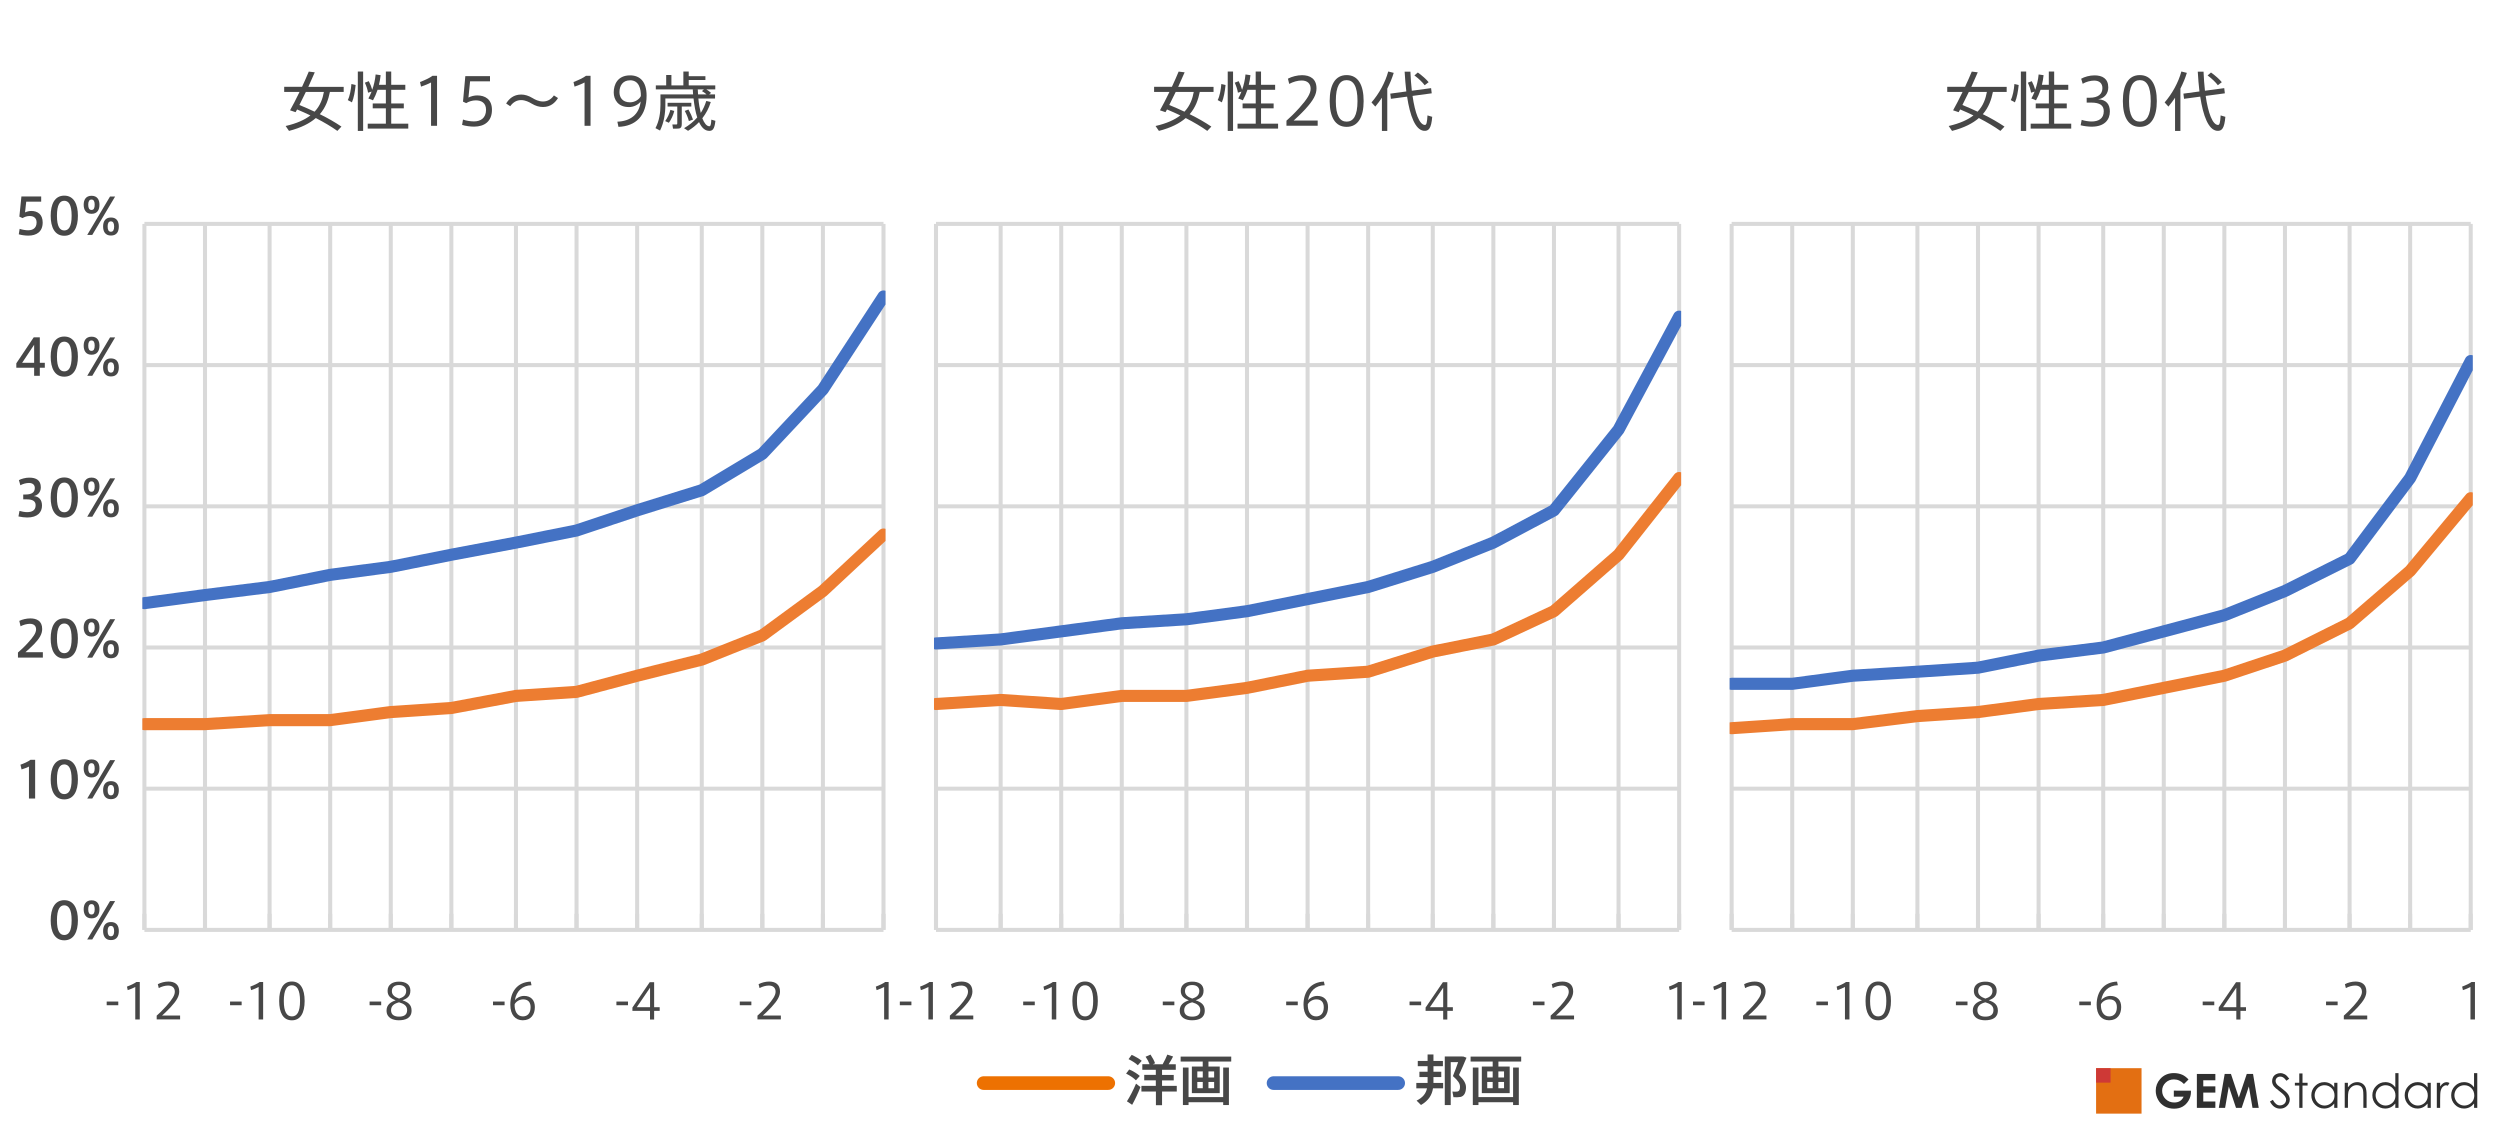 <?xml version="1.0" encoding="utf-8"?>
<!-- Generator: Adobe Illustrator 24.1.2, SVG Export Plug-In . SVG Version: 6.00 Build 0)  -->
<svg version="1.1" id="レイヤー_1" xmlns="http://www.w3.org/2000/svg" xmlns:xlink="http://www.w3.org/1999/xlink" x="0px"
	 y="0px" viewBox="0 0 550 250" style="enable-background:new 0 0 550 250;" xml:space="preserve">
<style type="text/css">
	.st0{fill:#303030;}
	.st1{fill:#E36F12;}
	.st2{fill:#CE3936;}
	.st3{fill:#474747;}
	.st4{fill:none;stroke:#ED7101;stroke-width:3;stroke-linecap:round;stroke-miterlimit:10;}
	.st5{fill:none;stroke:#4472C4;stroke-width:3;stroke-linecap:round;stroke-linejoin:round;stroke-miterlimit:10;}
	.st6{clip-path:url(#SVGID_2_);fill:none;stroke:#D9D9D9;stroke-width:0.887;stroke-linejoin:round;stroke-miterlimit:10;}
	.st7{clip-path:url(#SVGID_4_);fill:none;stroke:#D9D9D9;stroke-width:0.887;stroke-linejoin:round;stroke-miterlimit:10;}
	.st8{clip-path:url(#SVGID_6_);fill:none;stroke:#D9D9D9;stroke-width:0.887;stroke-linejoin:round;stroke-miterlimit:10;}
	.st9{clip-path:url(#SVGID_8_);fill:none;stroke:#D9D9D9;stroke-width:0.887;stroke-linejoin:round;stroke-miterlimit:10;}
	
		.st10{clip-path:url(#SVGID_10_);fill:none;stroke:#4472C4;stroke-width:2.663;stroke-linecap:round;stroke-linejoin:round;stroke-miterlimit:10;}
	
		.st11{clip-path:url(#SVGID_12_);fill:none;stroke:#ED7D31;stroke-width:2.663;stroke-linecap:round;stroke-linejoin:round;stroke-miterlimit:10;}
	.st12{clip-path:url(#SVGID_14_);}
	.st13{clip-path:url(#SVGID_16_);}
	.st14{clip-path:url(#SVGID_18_);}
	.st15{clip-path:url(#SVGID_20_);}
	.st16{clip-path:url(#SVGID_22_);}
	.st17{clip-path:url(#SVGID_24_);}
	.st18{clip-path:url(#SVGID_26_);}
	.st19{clip-path:url(#SVGID_28_);}
	.st20{clip-path:url(#SVGID_30_);}
	.st21{clip-path:url(#SVGID_32_);}
	.st22{clip-path:url(#SVGID_34_);}
	.st23{clip-path:url(#SVGID_36_);}
	.st24{clip-path:url(#SVGID_38_);}
	.st25{clip-path:url(#SVGID_40_);}
	.st26{clip-path:url(#SVGID_42_);}
	.st27{clip-path:url(#SVGID_44_);}
	.st28{clip-path:url(#SVGID_46_);}
	.st29{clip-path:url(#SVGID_48_);}
	.st30{clip-path:url(#SVGID_50_);}
	.st31{clip-path:url(#SVGID_52_);}
	.st32{clip-path:url(#SVGID_54_);}
	.st33{clip-path:url(#SVGID_56_);}
	.st34{clip-path:url(#SVGID_58_);}
	.st35{clip-path:url(#SVGID_60_);}
	.st36{clip-path:url(#SVGID_62_);fill:none;stroke:#D9D9D9;stroke-width:0.887;stroke-linejoin:round;stroke-miterlimit:10;}
	.st37{clip-path:url(#SVGID_64_);fill:none;stroke:#D9D9D9;stroke-width:0.887;stroke-linejoin:round;stroke-miterlimit:10;}
	.st38{clip-path:url(#SVGID_66_);fill:none;stroke:#D9D9D9;stroke-width:0.887;stroke-linejoin:round;stroke-miterlimit:10;}
	.st39{clip-path:url(#SVGID_68_);fill:none;stroke:#D9D9D9;stroke-width:0.887;stroke-linejoin:round;stroke-miterlimit:10;}
	
		.st40{clip-path:url(#SVGID_70_);fill:none;stroke:#4472C4;stroke-width:2.663;stroke-linecap:round;stroke-linejoin:round;stroke-miterlimit:10;}
	
		.st41{clip-path:url(#SVGID_72_);fill:none;stroke:#ED7D31;stroke-width:2.663;stroke-linecap:round;stroke-linejoin:round;stroke-miterlimit:10;}
	.st42{clip-path:url(#SVGID_74_);}
	.st43{clip-path:url(#SVGID_76_);}
	.st44{clip-path:url(#SVGID_78_);}
	.st45{clip-path:url(#SVGID_80_);}
	.st46{clip-path:url(#SVGID_82_);}
	.st47{clip-path:url(#SVGID_84_);}
	.st48{clip-path:url(#SVGID_86_);}
	.st49{clip-path:url(#SVGID_88_);}
	.st50{clip-path:url(#SVGID_90_);}
	.st51{clip-path:url(#SVGID_92_);}
	.st52{clip-path:url(#SVGID_94_);}
	.st53{clip-path:url(#SVGID_96_);}
	.st54{clip-path:url(#SVGID_98_);}
	.st55{clip-path:url(#SVGID_100_);}
	.st56{clip-path:url(#SVGID_102_);}
	.st57{clip-path:url(#SVGID_104_);}
	.st58{clip-path:url(#SVGID_106_);}
	.st59{clip-path:url(#SVGID_108_);}
	.st60{clip-path:url(#SVGID_110_);}
	.st61{clip-path:url(#SVGID_112_);}
	.st62{clip-path:url(#SVGID_114_);fill:none;stroke:#D9D9D9;stroke-width:0.887;stroke-linejoin:round;stroke-miterlimit:10;}
	.st63{clip-path:url(#SVGID_116_);fill:none;stroke:#D9D9D9;stroke-width:0.887;stroke-linejoin:round;stroke-miterlimit:10;}
	.st64{clip-path:url(#SVGID_118_);fill:none;stroke:#D9D9D9;stroke-width:0.887;stroke-linejoin:round;stroke-miterlimit:10;}
	.st65{clip-path:url(#SVGID_120_);fill:none;stroke:#D9D9D9;stroke-width:0.887;stroke-linejoin:round;stroke-miterlimit:10;}
	
		.st66{clip-path:url(#SVGID_122_);fill:none;stroke:#4472C4;stroke-width:2.663;stroke-linecap:round;stroke-linejoin:round;stroke-miterlimit:10;}
	
		.st67{clip-path:url(#SVGID_124_);fill:none;stroke:#ED7D31;stroke-width:2.663;stroke-linecap:round;stroke-linejoin:round;stroke-miterlimit:10;}
	.st68{clip-path:url(#SVGID_126_);}
	.st69{clip-path:url(#SVGID_128_);}
	.st70{clip-path:url(#SVGID_130_);}
	.st71{clip-path:url(#SVGID_132_);}
	.st72{clip-path:url(#SVGID_134_);}
	.st73{clip-path:url(#SVGID_136_);}
	.st74{clip-path:url(#SVGID_138_);}
	.st75{clip-path:url(#SVGID_140_);}
	.st76{clip-path:url(#SVGID_142_);}
	.st77{clip-path:url(#SVGID_144_);}
	.st78{clip-path:url(#SVGID_146_);}
	.st79{clip-path:url(#SVGID_148_);}
	.st80{clip-path:url(#SVGID_150_);}
	.st81{clip-path:url(#SVGID_152_);}
	.st82{clip-path:url(#SVGID_154_);}
	.st83{clip-path:url(#SVGID_156_);}
	.st84{clip-path:url(#SVGID_158_);}
	.st85{clip-path:url(#SVGID_160_);}
	.st86{clip-path:url(#SVGID_162_);}
	.st87{clip-path:url(#SVGID_164_);}
</style>
<g>
	<path class="st0" d="M481.47,237.49l-1,0.99c-0.63-0.67-1.37-1.01-2.21-1.01c-0.73,0-1.35,0.25-1.84,0.73
		c-0.5,0.49-0.75,1.08-0.75,1.77c0,0.72,0.26,1.33,0.77,1.83c0.52,0.5,1.15,0.75,1.9,0.75c0.49,0,0.91-0.11,1.24-0.31
		c0.34-0.2,0.61-0.53,0.82-0.97h-2.16v-1.33H482l0.01,0.31c0,0.65-0.17,1.27-0.51,1.86c-0.34,0.58-0.78,1.03-1.31,1.34
		c-0.54,0.31-1.17,0.46-1.89,0.46c-0.77,0-1.47-0.17-2.07-0.5c-0.61-0.34-1.09-0.81-1.44-1.44c-0.35-0.62-0.53-1.29-0.53-2.01
		c0-0.99,0.33-1.84,0.98-2.58c0.77-0.87,1.78-1.3,3.02-1.3c0.65,0,1.26,0.12,1.82,0.36C480.55,236.64,481.02,236.99,481.47,237.49"
		/>
	<polygon class="st0" points="483.31,236.27 487.38,236.27 487.38,237.66 484.72,237.66 484.72,239 487.38,239 487.38,240.37 
		484.72,240.37 484.72,242.33 487.38,242.33 487.38,243.73 483.31,243.73 	"/>
	<polygon class="st0" points="489.43,236.27 490.81,236.27 492.54,241.47 494.29,236.27 495.67,236.27 496.92,243.73 495.55,243.73 
		494.75,239.02 493.17,243.73 491.92,243.73 490.34,239.02 489.52,243.73 488.14,243.73 	"/>
	<path class="st0" d="M499.39,242.34l0.63-0.38c0.45,0.82,0.96,1.23,1.55,1.23c0.25,0,0.49-0.06,0.71-0.17
		c0.22-0.12,0.39-0.27,0.5-0.47c0.11-0.2,0.17-0.41,0.17-0.62c0-0.25-0.09-0.5-0.26-0.74c-0.23-0.33-0.66-0.73-1.28-1.19
		c-0.62-0.47-1.01-0.81-1.16-1.02c-0.26-0.35-0.39-0.73-0.39-1.14c0-0.32,0.08-0.62,0.23-0.89c0.15-0.27,0.37-0.48,0.66-0.63
		c0.28-0.15,0.58-0.23,0.92-0.23c0.35,0,0.68,0.09,0.99,0.26c0.3,0.17,0.63,0.49,0.97,0.96l-0.61,0.46
		c-0.28-0.37-0.52-0.62-0.72-0.74c-0.19-0.12-0.41-0.18-0.64-0.18c-0.3,0-0.55,0.09-0.74,0.27c-0.19,0.18-0.29,0.41-0.29,0.67
		c0,0.16,0.03,0.32,0.1,0.47c0.06,0.15,0.19,0.32,0.37,0.5c0.1,0.09,0.42,0.34,0.96,0.74c0.64,0.48,1.09,0.9,1.33,1.27
		c0.24,0.37,0.36,0.75,0.36,1.12c0,0.54-0.21,1.01-0.62,1.41c-0.41,0.4-0.91,0.6-1.5,0.6c-0.45,0-0.86-0.12-1.23-0.36
		C500.04,243.31,499.7,242.91,499.39,242.34"/>
	<polygon class="st0" points="505.84,236.16 506.55,236.16 506.55,238.21 507.67,238.21 507.67,238.82 506.55,238.82 506.55,243.73 
		505.84,243.73 505.84,238.82 504.87,238.82 504.87,238.21 505.84,238.21 	"/>
	<path class="st0" d="M514.23,238.21v5.52h-0.7v-0.95c-0.29,0.36-0.63,0.63-1,0.82c-0.37,0.18-0.77,0.28-1.21,0.28
		c-0.78,0-1.45-0.29-2-0.85c-0.55-0.57-0.83-1.26-0.83-2.07c0-0.8,0.28-1.48,0.84-2.04c0.56-0.57,1.23-0.85,2.01-0.85
		c0.45,0,0.86,0.1,1.23,0.29c0.37,0.19,0.69,0.48,0.96,0.87v-1.01H514.23z M511.4,238.75c-0.39,0-0.76,0.1-1.09,0.29
		c-0.34,0.2-0.6,0.47-0.8,0.82c-0.19,0.35-0.29,0.72-0.29,1.11c0,0.39,0.1,0.76,0.3,1.12c0.2,0.36,0.47,0.63,0.8,0.83
		c0.33,0.2,0.7,0.3,1.08,0.3c0.39,0,0.76-0.1,1.11-0.3c0.34-0.2,0.61-0.46,0.8-0.79c0.19-0.33,0.28-0.71,0.28-1.13
		c0-0.64-0.21-1.17-0.63-1.6C512.53,238.97,512.01,238.75,511.4,238.75"/>
	<path class="st0" d="M515.83,238.21h0.71v0.99c0.29-0.38,0.6-0.66,0.95-0.85c0.34-0.19,0.72-0.28,1.12-0.28
		c0.41,0,0.78,0.11,1.1,0.31c0.32,0.21,0.55,0.49,0.71,0.85c0.15,0.36,0.23,0.91,0.23,1.66v2.84h-0.71v-2.63
		c0-0.64-0.03-1.06-0.08-1.27c-0.08-0.36-0.24-0.64-0.48-0.83c-0.23-0.18-0.54-0.27-0.91-0.27c-0.43,0-0.81,0.14-1.15,0.42
		c-0.34,0.28-0.56,0.64-0.67,1.05c-0.07,0.27-0.1,0.77-0.1,1.5v2.02h-0.71V238.21z"/>
	<path class="st0" d="M527.67,236.08v7.65h-0.7v-0.95c-0.3,0.36-0.63,0.63-1,0.82c-0.37,0.18-0.78,0.28-1.22,0.28
		c-0.78,0-1.45-0.29-2-0.85c-0.55-0.57-0.83-1.26-0.83-2.07c0-0.8,0.28-1.48,0.84-2.04c0.56-0.57,1.23-0.85,2.01-0.85
		c0.45,0,0.86,0.1,1.23,0.29c0.37,0.19,0.69,0.48,0.97,0.87v-3.14H527.67z M524.83,238.75c-0.39,0-0.76,0.1-1.09,0.29
		c-0.34,0.2-0.6,0.47-0.8,0.82c-0.2,0.35-0.3,0.72-0.3,1.11c0,0.39,0.1,0.76,0.3,1.12s0.47,0.63,0.8,0.83c0.34,0.2,0.7,0.3,1.08,0.3
		c0.39,0,0.76-0.1,1.1-0.3c0.35-0.2,0.62-0.46,0.8-0.79c0.19-0.33,0.28-0.71,0.28-1.13c0-0.64-0.21-1.17-0.63-1.6
		C525.97,238.97,525.45,238.75,524.83,238.75"/>
	<path class="st0" d="M534.77,238.21v5.52h-0.7v-0.95c-0.3,0.36-0.63,0.63-1,0.82c-0.37,0.18-0.78,0.28-1.21,0.28
		c-0.78,0-1.45-0.29-2-0.85c-0.55-0.57-0.83-1.26-0.83-2.07c0-0.8,0.28-1.48,0.83-2.04c0.56-0.57,1.23-0.85,2.01-0.85
		c0.46,0,0.86,0.1,1.23,0.29c0.37,0.19,0.69,0.48,0.97,0.87v-1.01H534.77z M531.94,238.75c-0.39,0-0.76,0.1-1.09,0.29
		c-0.33,0.2-0.6,0.47-0.8,0.82c-0.2,0.35-0.3,0.72-0.3,1.11c0,0.39,0.1,0.76,0.3,1.12c0.2,0.36,0.47,0.63,0.8,0.83
		c0.34,0.2,0.7,0.3,1.08,0.3c0.39,0,0.76-0.1,1.1-0.3c0.35-0.2,0.62-0.46,0.8-0.79c0.19-0.33,0.28-0.71,0.28-1.13
		c0-0.64-0.21-1.17-0.63-1.6C533.07,238.97,532.55,238.75,531.94,238.75"/>
	<path class="st0" d="M536.1,238.21h0.73v0.81c0.22-0.32,0.44-0.56,0.68-0.72c0.24-0.16,0.49-0.23,0.75-0.23
		c0.2,0,0.4,0.06,0.63,0.19l-0.37,0.6c-0.15-0.06-0.28-0.1-0.38-0.1c-0.24,0-0.46,0.1-0.68,0.29c-0.22,0.19-0.39,0.5-0.5,0.9
		c-0.09,0.32-0.13,0.95-0.13,1.91v1.87h-0.73V238.21z"/>
	<path class="st0" d="M545,236.08v7.65h-0.7v-0.95c-0.3,0.36-0.63,0.63-1,0.82c-0.37,0.18-0.77,0.28-1.21,0.28
		c-0.78,0-1.45-0.29-2-0.85c-0.55-0.57-0.83-1.26-0.83-2.07c0-0.8,0.28-1.48,0.83-2.04c0.56-0.57,1.23-0.85,2.01-0.85
		c0.45,0,0.86,0.1,1.23,0.29c0.37,0.19,0.69,0.48,0.96,0.87v-3.14H545z M542.16,238.75c-0.4,0-0.76,0.1-1.1,0.29
		c-0.33,0.2-0.6,0.47-0.8,0.82c-0.19,0.35-0.29,0.72-0.29,1.11c0,0.39,0.1,0.76,0.3,1.12c0.2,0.36,0.47,0.63,0.8,0.83
		c0.33,0.2,0.69,0.3,1.08,0.3c0.39,0,0.76-0.1,1.11-0.3c0.34-0.2,0.61-0.46,0.8-0.79c0.19-0.33,0.28-0.71,0.28-1.13
		c0-0.64-0.21-1.17-0.63-1.6C543.29,238.97,542.78,238.75,542.16,238.75"/>
	<rect x="461.14" y="235" class="st1" width="10" height="10"/>
	<rect x="461.14" y="235" class="st2" width="3.18" height="3.18"/>
</g>
<g>
	<path class="st3" d="M6.87,46.41c1.39,0,2.52,0.74,2.52,2.54c0,2.02-1.34,2.89-3.18,2.89c-0.57,0-1.5-0.11-2.08-0.29l0.19-1.2
		c0.53,0.18,1.3,0.31,1.88,0.31c0.95,0,1.85-0.42,1.85-1.74c0-1.01-0.69-1.4-1.52-1.4c-0.58,0-1.13,0.19-1.57,0.46l-0.7-0.32
		l0.45-4.44h4.35v1.14H5.77l-0.26,2.37C5.93,46.52,6.47,46.41,6.87,46.41z"/>
	<path class="st3" d="M17.14,47.48c0,2.49-0.88,4.39-3,4.39c-2.12,0-2.99-1.9-2.99-4.4c0-2.53,0.87-4.43,2.99-4.43
		c2.12,0,3,1.9,3,4.43V47.48z M12.53,47.48c0,2.42,0.66,3.22,1.61,3.22s1.62-0.8,1.62-3.23c0-2.46-0.67-3.3-1.62-3.3
		s-1.61,0.84-1.61,3.3V47.48z"/>
	<path class="st3" d="M20.13,47.04c-1.25,0-1.72-0.91-1.72-2c0-1.06,0.46-1.97,1.73-1.97c1.29,0,1.74,0.91,1.74,1.97
		c0,1.09-0.45,2-1.74,2H20.13z M20.3,51.68h-1.11l5.02-8.45h1.12L20.3,51.68z M20.14,46.19c0.51,0,0.69-0.44,0.69-1.16
		c0-0.68-0.19-1.13-0.7-1.13s-0.72,0.45-0.72,1.13c0,0.72,0.2,1.16,0.72,1.16H20.14z M24.4,51.82c-1.25,0-1.72-0.91-1.72-1.99
		c0-1.07,0.46-1.98,1.73-1.98c1.3,0,1.73,0.91,1.73,1.98c0,1.08-0.43,1.99-1.73,1.99H24.4z M24.41,50.98c0.51,0,0.7-0.44,0.7-1.14
		c0-0.69-0.2-1.14-0.72-1.14s-0.71,0.45-0.71,1.14c0,0.7,0.2,1.14,0.71,1.14H24.41z"/>
	<path class="st3" d="M8.76,79.82h1.1v1.08h-1.1v1.78H7.51V80.9H3.59v-0.97l3.83-5.72h1.34V79.82z M7.51,79.82v-3.97l-2.64,3.97
		H7.51z"/>
	<path class="st3" d="M17.14,78.48c0,2.49-0.88,4.39-3,4.39c-2.12,0-2.99-1.9-2.99-4.4c0-2.53,0.87-4.43,2.99-4.43
		c2.12,0,3,1.9,3,4.43V78.48z M12.53,78.48c0,2.42,0.66,3.22,1.61,3.22s1.62-0.8,1.62-3.23c0-2.46-0.67-3.3-1.62-3.3
		s-1.61,0.84-1.61,3.3V78.48z"/>
	<path class="st3" d="M20.13,78.04c-1.25,0-1.72-0.91-1.72-2c0-1.06,0.46-1.97,1.73-1.97c1.29,0,1.74,0.91,1.74,1.97
		c0,1.09-0.45,2-1.74,2H20.13z M20.3,82.68h-1.11l5.02-8.45h1.12L20.3,82.68z M20.14,77.19c0.51,0,0.69-0.44,0.69-1.16
		c0-0.68-0.19-1.13-0.7-1.13s-0.72,0.45-0.72,1.13c0,0.72,0.2,1.16,0.72,1.16H20.14z M24.4,82.82c-1.25,0-1.72-0.91-1.72-1.99
		c0-1.07,0.46-1.98,1.73-1.98c1.3,0,1.73,0.91,1.73,1.98c0,1.08-0.43,1.99-1.73,1.99H24.4z M24.41,81.98c0.51,0,0.7-0.44,0.7-1.14
		c0-0.69-0.2-1.14-0.72-1.14s-0.71,0.45-0.71,1.14c0,0.7,0.2,1.14,0.71,1.14H24.41z"/>
	<path class="st3" d="M9.24,111.24c0,1.43-0.95,2.61-3.25,2.61c-0.47,0-1.34-0.09-1.93-0.23l0.23-1.22
		c0.43,0.14,1.18,0.27,1.66,0.27c1.04,0,1.89-0.35,1.89-1.52c0-0.85-0.6-1.29-1.93-1.29H5.11v-1.07h0.53c1.41,0,2.02-0.53,2.02-1.43
		c0-0.71-0.5-1.11-1.29-1.11c-0.57,0-1.31,0.18-1.89,0.51l-0.32-1.13c0.51-0.29,1.46-0.55,2.28-0.55c1.51,0,2.54,0.56,2.54,2.15
		c0,1.07-0.74,1.78-1.55,1.9C8.63,109.25,9.24,109.99,9.24,111.24z"/>
	<path class="st3" d="M17.14,109.48c0,2.49-0.88,4.39-3,4.39c-2.12,0-2.99-1.9-2.99-4.4c0-2.53,0.87-4.43,2.99-4.43
		c2.12,0,3,1.9,3,4.43V109.48z M12.53,109.48c0,2.42,0.66,3.22,1.61,3.22s1.62-0.8,1.62-3.23c0-2.46-0.67-3.3-1.62-3.3
		s-1.61,0.84-1.61,3.3V109.48z"/>
	<path class="st3" d="M20.13,109.04c-1.25,0-1.72-0.91-1.72-2c0-1.06,0.46-1.97,1.73-1.97c1.29,0,1.74,0.91,1.74,1.97
		c0,1.09-0.45,2-1.74,2H20.13z M20.3,113.68h-1.11l5.02-8.45h1.12L20.3,113.68z M20.14,108.19c0.51,0,0.69-0.44,0.69-1.16
		c0-0.68-0.19-1.13-0.7-1.13s-0.72,0.45-0.72,1.13c0,0.72,0.2,1.16,0.72,1.16H20.14z M24.4,113.82c-1.25,0-1.72-0.91-1.72-1.99
		c0-1.07,0.46-1.98,1.73-1.98c1.3,0,1.73,0.91,1.73,1.98c0,1.08-0.43,1.99-1.73,1.99H24.4z M24.41,112.98c0.51,0,0.7-0.44,0.7-1.14
		c0-0.69-0.2-1.14-0.72-1.14s-0.71,0.45-0.71,1.14c0,0.7,0.2,1.14,0.71,1.14H24.41z"/>
	<path class="st3" d="M7.94,138.45c0-0.79-0.53-1.21-1.36-1.21c-0.69,0-1.43,0.22-2.06,0.54l-0.27-1.19
		c0.64-0.32,1.61-0.54,2.42-0.54c1.36,0,2.61,0.52,2.61,2.34c0,1.08-0.58,2.07-1.78,3.32c-0.72,0.75-1.39,1.31-1.91,1.78h3.84v1.18
		H3.95v-1.12c0.64-0.55,1.38-1.22,2.19-2.12c1.18-1.29,1.8-2.17,1.8-2.97V138.45z"/>
	<path class="st3" d="M17.14,140.48c0,2.49-0.88,4.39-3,4.39c-2.12,0-2.99-1.9-2.99-4.4c0-2.53,0.87-4.43,2.99-4.43
		c2.12,0,3,1.9,3,4.43V140.48z M12.53,140.48c0,2.42,0.66,3.22,1.61,3.22s1.62-0.8,1.62-3.23c0-2.46-0.67-3.3-1.62-3.3
		s-1.61,0.84-1.61,3.3V140.48z"/>
	<path class="st3" d="M20.13,140.04c-1.25,0-1.72-0.91-1.72-2c0-1.06,0.46-1.97,1.73-1.97c1.29,0,1.74,0.91,1.74,1.97
		c0,1.09-0.45,2-1.74,2H20.13z M20.3,144.68h-1.11l5.02-8.45h1.12L20.3,144.68z M20.14,139.19c0.51,0,0.69-0.44,0.69-1.16
		c0-0.68-0.19-1.13-0.7-1.13s-0.72,0.45-0.72,1.13c0,0.72,0.2,1.16,0.72,1.16H20.14z M24.4,144.82c-1.25,0-1.72-0.91-1.72-1.99
		c0-1.07,0.46-1.98,1.73-1.98c1.3,0,1.73,0.91,1.73,1.98c0,1.08-0.43,1.99-1.73,1.99H24.4z M24.41,143.98c0.51,0,0.7-0.44,0.7-1.14
		c0-0.69-0.2-1.14-0.72-1.14s-0.71,0.45-0.71,1.14c0,0.7,0.2,1.14,0.71,1.14H24.41z"/>
	<path class="st3" d="M4.74,169.28l-0.24-1.05c0.7-0.24,1.71-0.67,2.2-1.07h1.03v8.52H6.37v-7.03
		C5.98,168.85,5.34,169.1,4.74,169.28z"/>
	<path class="st3" d="M17.14,171.48c0,2.49-0.88,4.39-3,4.39c-2.12,0-2.99-1.9-2.99-4.4c0-2.53,0.87-4.43,2.99-4.43
		c2.12,0,3,1.9,3,4.43V171.48z M12.53,171.48c0,2.42,0.66,3.22,1.61,3.22s1.62-0.8,1.62-3.23c0-2.46-0.67-3.3-1.62-3.3
		s-1.61,0.84-1.61,3.3V171.48z"/>
	<path class="st3" d="M20.13,171.04c-1.25,0-1.72-0.91-1.72-2c0-1.06,0.46-1.97,1.73-1.97c1.29,0,1.74,0.91,1.74,1.97
		c0,1.09-0.45,2-1.74,2H20.13z M20.3,175.68h-1.11l5.02-8.45h1.12L20.3,175.68z M20.14,170.19c0.51,0,0.69-0.44,0.69-1.16
		c0-0.68-0.19-1.13-0.7-1.13s-0.72,0.45-0.72,1.13c0,0.72,0.2,1.16,0.72,1.16H20.14z M24.4,175.82c-1.25,0-1.72-0.91-1.72-1.99
		c0-1.07,0.46-1.98,1.73-1.98c1.3,0,1.73,0.91,1.73,1.98c0,1.08-0.43,1.99-1.73,1.99H24.4z M24.41,174.98c0.51,0,0.7-0.44,0.7-1.14
		c0-0.69-0.2-1.14-0.72-1.14s-0.71,0.45-0.71,1.14c0,0.7,0.2,1.14,0.71,1.14H24.41z"/>
	<path class="st3" d="M17.14,202.48c0,2.49-0.88,4.39-3,4.39c-2.12,0-2.99-1.9-2.99-4.4c0-2.53,0.87-4.43,2.99-4.43
		c2.12,0,3,1.9,3,4.43V202.48z M12.53,202.48c0,2.42,0.66,3.22,1.61,3.22s1.62-0.8,1.62-3.23c0-2.46-0.67-3.3-1.62-3.3
		s-1.61,0.84-1.61,3.3V202.48z"/>
	<path class="st3" d="M20.13,202.04c-1.25,0-1.72-0.91-1.72-2c0-1.06,0.46-1.97,1.73-1.97c1.29,0,1.74,0.91,1.74,1.97
		c0,1.09-0.45,2-1.74,2H20.13z M20.3,206.68h-1.11l5.02-8.45h1.12L20.3,206.68z M20.14,201.19c0.51,0,0.69-0.44,0.69-1.16
		c0-0.68-0.19-1.13-0.7-1.13s-0.72,0.45-0.72,1.13c0,0.72,0.2,1.16,0.72,1.16H20.14z M24.4,206.82c-1.25,0-1.72-0.91-1.72-1.99
		c0-1.07,0.46-1.98,1.73-1.98c1.3,0,1.73,0.91,1.73,1.98c0,1.08-0.43,1.99-1.73,1.99H24.4z M24.41,205.98c0.51,0,0.7-0.44,0.7-1.14
		c0-0.69-0.2-1.14-0.72-1.14s-0.71,0.45-0.71,1.14c0,0.7,0.2,1.14,0.71,1.14H24.41z"/>
</g>
<g>
	<g>
		<line class="st4" x1="216.4" y1="238.28" x2="243.82" y2="238.28"/>
		<g>
			<path class="st3" d="M248.43,235.28c0.98,0.44,1.76,0.92,2.33,1.43l-0.86,0.96c-0.52-0.53-1.26-1.02-2.16-1.48L248.43,235.28z
				 M249.93,238.4l0.97,0.76c-0.48,1.25-1.28,2.95-1.83,3.9l-1.15-0.77C248.51,241.41,249.4,239.67,249.93,238.4z M248.97,232.07
				c0.91,0.42,1.65,0.85,2.21,1.31l-0.86,0.98c-0.49-0.48-1.2-0.92-2.04-1.35L248.97,232.07z M254.28,238.88v-1.2h-2.55v-1.21h2.55
				v-1.12h-2.97v-1.22h1.6c-0.19-0.52-0.52-1.14-0.88-1.65l1.08-0.47c0.44,0.65,0.82,1.37,1,1.91l-0.5,0.22h2.17
				c0.42-0.74,0.82-1.56,1.03-2.13l1.27,0.42c-0.25,0.5-0.6,1.12-0.98,1.71h1.57v1.22h-3.02v1.12h2.57v1.21h-2.57v1.2h3.24v1.24
				h-3.24v3.01h-1.35v-3.01h-3.19v-1.24H254.28z"/>
			<path class="st3" d="M264.6,234.64v-1.1h-4.86v-1.09h11.13v1.09h-5.01v1.1h2.48v5.85h-6.13v-5.85H264.6z M269.1,241.36v-6.5h1.26
				v8.25h-1.26v-0.62h-7.62v0.62h-1.24v-8.25h1.24v6.5H269.1z M263.41,237.05h1.2v-1.34h-1.2V237.05z M263.41,239.41h1.2v-1.38h-1.2
				V239.41z M267.11,237.05v-1.34h-1.25v1.34H267.11z M267.11,239.41v-1.38h-1.25v1.38H267.11z"/>
		</g>
	</g>
	<g>
		<line class="st5" x1="280.18" y1="238.28" x2="307.6" y2="238.28"/>
		<g>
			<path class="st3" d="M314.07,238.26v-0.16v-1.14h-1.8v-1.18h1.8v-1.21h-2.16v-1.16h2.16v-1.43h1.29v1.43h2.08v1.16h-2.08v1.21
				h1.72v1.18h-1.72v1.15v0.14h2.13v1.19h-2.23c-0.23,1.44-0.94,2.67-2.64,3.66l-0.97-0.96c1.44-0.73,2.06-1.61,2.29-2.7h-2.35
				v-1.19H314.07z M321.65,232.44h0.3l0.68,0.26c-0.49,1.21-1.06,2.49-1.66,3.8c1.1,1.09,1.55,1.87,1.55,2.71
				c0,0.98-0.31,1.93-1.22,2.12c-0.34,0.07-1.08,0.1-1.54,0.05l-0.23-1.24c0.28,0.04,0.8,0.04,1.01,0.01
				c0.53-0.06,0.66-0.46,0.66-1.06c0-0.7-0.4-1.33-1.56-2.35c0.43-1.07,0.83-2.12,1.15-3.07h-1.63v9.44h-1.31v-10.69h3.35H321.65z"
				/>
			<path class="st3" d="M328.39,234.64v-1.1h-4.86v-1.09h11.13v1.09h-5.01v1.1h2.48v5.85H326v-5.85H328.39z M332.88,241.36v-6.5
				h1.26v8.25h-1.26v-0.62h-7.62v0.62h-1.24v-8.25h1.24v6.5H332.88z M327.19,237.05h1.2v-1.34h-1.2V237.05z M327.19,239.41h1.2
				v-1.38h-1.2V239.41z M330.89,237.05v-1.34h-1.25v1.34H330.89z M330.89,239.41v-1.38h-1.25v1.38H330.89z"/>
		</g>
	</g>
</g>
<g>
	<g>
		<defs>
			<polygon id="SVGID_1_" points="10,234.31 210.81,234.31 210.81,0 10,0 10,234.31 			"/>
		</defs>
		<clipPath id="SVGID_2_">
			<use xlink:href="#SVGID_1_"  style="overflow:visible;"/>
		</clipPath>
		<path class="st6" d="M31.77,173.51h162.6 M31.77,142.45h162.6 M31.77,111.39h162.6 M31.77,80.32h162.6 M31.77,49.26h162.6"/>
	</g>
	<g>
		<defs>
			<polygon id="SVGID_3_" points="10,234.31 210.81,234.31 210.81,0 10,0 10,234.31 			"/>
		</defs>
		<clipPath id="SVGID_4_">
			<use xlink:href="#SVGID_3_"  style="overflow:visible;"/>
		</clipPath>
		<path class="st7" d="M31.77,49.26v155.32 M45.1,49.26v155.32 M59.31,49.26v155.32 M72.64,49.26v155.32 M85.97,49.26v155.32
			 M99.3,49.26v155.32 M113.51,49.26v155.32 M126.84,49.26v155.32 M140.17,49.26v155.32 M154.39,49.26v155.32 M167.71,49.26v155.32
			 M181.04,49.26v155.32 M194.37,49.26v155.32"/>
	</g>
	<g>
		<defs>
			<polygon id="SVGID_5_" points="10,234.31 210.81,234.31 210.81,0 10,0 10,234.31 			"/>
		</defs>
		<clipPath id="SVGID_6_">
			<use xlink:href="#SVGID_5_"  style="overflow:visible;"/>
		</clipPath>
		<line class="st8" x1="31.77" y1="204.58" x2="194.37" y2="204.58"/>
	</g>
	<g>
		<defs>
			<polygon id="SVGID_7_" points="10,234.31 210.81,234.31 210.81,0 10,0 10,234.31 			"/>
		</defs>
		<clipPath id="SVGID_8_">
			<use xlink:href="#SVGID_7_"  style="overflow:visible;"/>
		</clipPath>
		<path class="st9" d="M31.77,201.03v3.55 M45.1,201.03v3.55 M59.31,201.03v3.55 M72.64,201.03v3.55 M85.97,201.03v3.55
			 M99.3,201.03v3.55 M113.51,201.03v3.55 M126.84,201.03v3.55 M140.17,201.03v3.55 M154.39,201.03v3.55 M167.71,201.03v3.55
			 M181.04,201.03v3.55 M194.37,201.03v3.55"/>
	</g>
	<g>
		<defs>
			<polygon id="SVGID_9_" points="31.32,205.02 194.81,205.02 194.81,48.81 31.32,48.81 31.32,205.02 			"/>
		</defs>
		<clipPath id="SVGID_10_">
			<use xlink:href="#SVGID_9_"  style="overflow:visible;"/>
		</clipPath>
		<polyline class="st10" points="31.77,132.69 45.1,130.91 59.31,129.14 72.64,126.47 85.97,124.7 99.3,122.04 113.51,119.37 
			126.84,116.71 140.17,112.27 154.39,107.84 167.71,99.85 181.04,85.65 194.37,65.23 		"/>
	</g>
	<g>
		<defs>
			<polygon id="SVGID_11_" points="31.32,205.02 194.81,205.02 194.81,48.81 31.32,48.81 31.32,205.02 			"/>
		</defs>
		<clipPath id="SVGID_12_">
			<use xlink:href="#SVGID_11_"  style="overflow:visible;"/>
		</clipPath>
		<polyline class="st11" points="31.77,159.31 45.1,159.31 59.31,158.43 72.64,158.43 85.97,156.65 99.3,155.76 113.51,153.1 
			126.84,152.21 140.17,148.66 154.39,145.11 167.71,139.79 181.04,130.02 194.37,117.6 		"/>
	</g>
	<g>
		<defs>
			<polygon id="SVGID_13_" points="10,234.31 210.81,234.31 210.81,0 10,0 10,234.31 			"/>
		</defs>
		<clipPath id="SVGID_14_">
			<use xlink:href="#SVGID_13_"  style="overflow:visible;"/>
		</clipPath>
		<g class="st12">
			<defs>
				<rect id="SVGID_15_" x="10" width="200.81" height="234.31"/>
			</defs>
			<clipPath id="SVGID_16_">
				<use xlink:href="#SVGID_15_"  style="overflow:visible;"/>
			</clipPath>
			<g class="st13">
				<path class="st3" d="M26.02,220.34v0.81h-2.55v-0.81H26.02z"/>
				<path class="st3" d="M28.1,217.83l-0.17-0.77c0.68-0.25,1.63-0.68,2.06-1.02h0.76v8.24h-0.99v-7.15
					C29.39,217.34,28.71,217.64,28.1,217.83z"/>
				<path class="st3" d="M38.46,218.17c0-0.83-0.53-1.35-1.48-1.35c-0.67,0-1.42,0.22-2.05,0.56l-0.21-0.86
					c0.65-0.35,1.56-0.58,2.32-0.58c1.32,0,2.39,0.59,2.39,2.18c0,0.99-0.5,1.96-1.87,3.44c-0.78,0.84-1.41,1.41-1.9,1.85h3.96v0.86
					h-5.15v-0.83c0.6-0.53,1.24-1.13,2.12-2.11c1.33-1.49,1.87-2.39,1.87-3.16V218.17z"/>
			</g>
		</g>
	</g>
	<g>
		<defs>
			<polygon id="SVGID_17_" points="10,234.31 210.81,234.31 210.81,0 10,0 10,234.31 			"/>
		</defs>
		<clipPath id="SVGID_18_">
			<use xlink:href="#SVGID_17_"  style="overflow:visible;"/>
		</clipPath>
		<g class="st14">
			<defs>
				<rect id="SVGID_19_" x="10" width="200.81" height="234.31"/>
			</defs>
			<clipPath id="SVGID_20_">
				<use xlink:href="#SVGID_19_"  style="overflow:visible;"/>
			</clipPath>
			<g class="st15">
				<path class="st3" d="M53.16,220.34v0.81h-2.55v-0.81H53.16z"/>
				<path class="st3" d="M55.24,217.83l-0.17-0.77c0.68-0.25,1.63-0.68,2.06-1.02h0.76v8.24h-0.99v-7.15
					C56.53,217.34,55.85,217.64,55.24,217.83z"/>
				<path class="st3" d="M67.02,220.22c0,2.59-0.9,4.25-2.81,4.25c-1.92,0-2.79-1.66-2.79-4.26c0-2.62,0.87-4.28,2.79-4.28
					c1.91,0,2.81,1.66,2.81,4.28V220.22z M62.44,220.22c0,2.44,0.67,3.39,1.78,3.39c1.1,0,1.79-0.95,1.79-3.4
					c0-2.48-0.69-3.45-1.79-3.45c-1.11,0-1.78,0.97-1.78,3.45V220.22z"/>
			</g>
		</g>
	</g>
	<g>
		<defs>
			<polygon id="SVGID_21_" points="10,234.31 210.81,234.31 210.81,0 10,0 10,234.31 			"/>
		</defs>
		<clipPath id="SVGID_22_">
			<use xlink:href="#SVGID_21_"  style="overflow:visible;"/>
		</clipPath>
		<g class="st16">
			<defs>
				<rect id="SVGID_23_" x="10" width="200.81" height="234.31"/>
			</defs>
			<clipPath id="SVGID_24_">
				<use xlink:href="#SVGID_23_"  style="overflow:visible;"/>
			</clipPath>
			<g class="st17">
				<path class="st3" d="M83.86,220.34v0.81h-2.55v-0.81H83.86z"/>
				<path class="st3" d="M90.28,217.98c0,1.12-0.63,1.7-1.74,2.08c1.11,0.38,2.01,0.91,2.01,2.26c0,1.66-1.33,2.14-2.81,2.14
					c-1.26,0-2.7-0.47-2.7-2.14c0-1.27,0.88-1.86,2.01-2.25c-1.15-0.46-1.78-0.96-1.78-2.1c0-1.44,1.21-2.01,2.52-2.01
					c1.49,0,2.5,0.65,2.5,2.01V217.98z M89.57,222.22c0-0.95-0.7-1.4-1.78-1.71c-1.09,0.28-1.76,0.79-1.76,1.74
					c0,1.13,0.91,1.41,1.75,1.41c0.85,0,1.79-0.24,1.79-1.42V222.22z M89.36,218.01c0-0.69-0.47-1.3-1.57-1.3
					c-1,0-1.58,0.48-1.58,1.34c0,0.82,0.6,1.29,1.59,1.64c0.74-0.23,1.56-0.61,1.56-1.67V218.01z"/>
			</g>
		</g>
	</g>
	<g>
		<defs>
			<polygon id="SVGID_25_" points="10,234.31 210.81,234.31 210.81,0 10,0 10,234.31 			"/>
		</defs>
		<clipPath id="SVGID_26_">
			<use xlink:href="#SVGID_25_"  style="overflow:visible;"/>
		</clipPath>
		<g class="st18">
			<defs>
				<rect id="SVGID_27_" x="10" width="200.81" height="234.31"/>
			</defs>
			<clipPath id="SVGID_28_">
				<use xlink:href="#SVGID_27_"  style="overflow:visible;"/>
			</clipPath>
			<g class="st19">
				<path class="st3" d="M111.01,220.34v0.81h-2.55v-0.81H111.01z"/>
				<path class="st3" d="M115.3,219.1c1.54,0,2.37,0.96,2.37,2.45c0,1.59-0.81,2.91-2.66,2.91c-1.64,0-2.74-1.19-2.74-3.43
					c0-2.78,1.49-4.97,4.49-5.08l0.17,0.8c-2.04,0.05-3.33,1.31-3.66,3.3c0.33-0.46,1.14-0.95,2.02-0.95H115.3z M115.04,223.61
					c1.03,0,1.69-0.72,1.69-2.02c0-1-0.46-1.73-1.63-1.73c-0.85,0-1.61,0.52-1.88,1.08C113.16,222.35,113.72,223.61,115.04,223.61z"
					/>
			</g>
		</g>
	</g>
	<g>
		<defs>
			<polygon id="SVGID_29_" points="10,234.31 210.81,234.31 210.81,0 10,0 10,234.31 			"/>
		</defs>
		<clipPath id="SVGID_30_">
			<use xlink:href="#SVGID_29_"  style="overflow:visible;"/>
		</clipPath>
		<g class="st20">
			<defs>
				<rect id="SVGID_31_" x="10" width="200.81" height="234.31"/>
			</defs>
			<clipPath id="SVGID_32_">
				<use xlink:href="#SVGID_31_"  style="overflow:visible;"/>
			</clipPath>
			<g class="st21">
				<path class="st3" d="M138.16,220.34v0.81h-2.55v-0.81H138.16z"/>
				<path class="st3" d="M143.91,221.59h1.22v0.8h-1.22v1.9h-0.91v-1.9h-3.87v-0.73l3.8-5.57h0.98V221.59z M143.01,221.59v-4.3
					l-2.92,4.3H143.01z"/>
			</g>
		</g>
	</g>
	<g>
		<defs>
			<polygon id="SVGID_33_" points="10,234.31 210.81,234.31 210.81,0 10,0 10,234.31 			"/>
		</defs>
		<clipPath id="SVGID_34_">
			<use xlink:href="#SVGID_33_"  style="overflow:visible;"/>
		</clipPath>
		<g class="st22">
			<defs>
				<rect id="SVGID_35_" x="10" width="200.81" height="234.31"/>
			</defs>
			<clipPath id="SVGID_36_">
				<use xlink:href="#SVGID_35_"  style="overflow:visible;"/>
			</clipPath>
			<g class="st23">
				<path class="st3" d="M165.3,220.34v0.81h-2.55v-0.81H165.3z"/>
				<path class="st3" d="M170.63,218.17c0-0.83-0.53-1.35-1.48-1.35c-0.67,0-1.42,0.22-2.05,0.56l-0.21-0.86
					c0.65-0.35,1.56-0.58,2.32-0.58c1.32,0,2.39,0.59,2.39,2.18c0,0.99-0.5,1.96-1.87,3.44c-0.78,0.84-1.41,1.41-1.9,1.85h3.96v0.86
					h-5.15v-0.83c0.6-0.53,1.24-1.13,2.12-2.11c1.33-1.49,1.87-2.39,1.87-3.16V218.17z"/>
			</g>
		</g>
	</g>
	<g>
		<defs>
			<polygon id="SVGID_37_" points="10,234.31 210.81,234.31 210.81,0 10,0 10,234.31 			"/>
		</defs>
		<clipPath id="SVGID_38_">
			<use xlink:href="#SVGID_37_"  style="overflow:visible;"/>
		</clipPath>
		<g class="st24">
			<defs>
				<rect id="SVGID_39_" x="10" width="200.81" height="234.31"/>
			</defs>
			<clipPath id="SVGID_40_">
				<use xlink:href="#SVGID_39_"  style="overflow:visible;"/>
			</clipPath>
			<g class="st25">
				<path class="st3" d="M192.85,217.83l-0.17-0.77c0.68-0.25,1.63-0.68,2.06-1.02h0.76v8.24h-0.99v-7.15
					C194.14,217.34,193.46,217.64,192.85,217.83z"/>
			</g>
		</g>
	</g>
	<g>
		<defs>
			<polygon id="SVGID_41_" points="10,234.31 210.81,234.31 210.81,0 10,0 10,234.31 			"/>
		</defs>
		<clipPath id="SVGID_42_">
			<use xlink:href="#SVGID_41_"  style="overflow:visible;"/>
		</clipPath>
		<g class="st26">
			<defs>
				<rect id="SVGID_43_" x="10" width="200.81" height="234.31"/>
			</defs>
			<clipPath id="SVGID_44_">
				<use xlink:href="#SVGID_43_"  style="overflow:visible;"/>
			</clipPath>
			<g class="st27">
				<path class="st3" d="M75.12,27.85l-0.9,0.95c-1.31-0.94-2.92-1.89-4.74-2.83c-1.32,1.15-3.19,2.13-5.9,2.83l-0.74-1.08
					c2.49-0.57,4.22-1.38,5.45-2.33c-0.92-0.44-1.91-0.88-2.93-1.31c-0.11,0.21-0.23,0.41-0.33,0.6l-1.22-0.41
					c0.58-1.02,1.34-2.5,2.09-4.05h-3.38V19.1h3.93c0.55-1.19,1.08-2.37,1.48-3.35l1.32,0.16c-0.4,0.95-0.9,2.06-1.42,3.2h7.78v1.12
					h-3.03c-0.34,1.66-0.9,3.38-2.22,4.89C72.16,26,73.76,26.93,75.12,27.85z M69.21,24.57c1.28-1.36,1.78-2.9,2.05-4.35h-3.97
					c-0.48,1.01-0.97,2-1.42,2.88C67.04,23.59,68.17,24.07,69.21,24.57z"/>
				<path class="st3" d="M78.24,18.7c-0.13,1.35-0.4,2.9-0.82,3.82l-0.91-0.5c0.44-0.85,0.71-2.29,0.8-3.54L78.24,18.7z
					 M79.89,15.73V28.8h-1.17V15.73H79.89z M84.89,27.21v-3.38H82v-1.07h2.89v-3.01h-1.82c-0.28,0.85-0.63,1.63-1.01,2.32
					l-1.02-0.41c0.27-0.47,0.5-0.97,0.71-1.51l-0.78,0.24c-0.1-0.67-0.34-1.41-0.7-2.2l0.87-0.33c0.36,0.7,0.6,1.32,0.75,1.9
					c0.37-1.04,0.64-2.19,0.75-3.38l1.1,0.16c-0.07,0.72-0.2,1.43-0.37,2.12h1.52v-2.93h1.18v2.93h3.1v1.09h-3.1v3.01h2.77v1.07
					h-2.77v3.38h3.75v1.08H80.9v-1.08H84.89z"/>
			</g>
		</g>
	</g>
	<g>
		<defs>
			<polygon id="SVGID_45_" points="10,234.31 210.81,234.31 210.81,0 10,0 10,234.31 			"/>
		</defs>
		<clipPath id="SVGID_46_">
			<use xlink:href="#SVGID_45_"  style="overflow:visible;"/>
		</clipPath>
		<g class="st28">
			<defs>
				<rect id="SVGID_47_" x="10" width="200.81" height="234.31"/>
			</defs>
			<clipPath id="SVGID_48_">
				<use xlink:href="#SVGID_47_"  style="overflow:visible;"/>
			</clipPath>
			<g class="st29">
				<path class="st3" d="M92.63,19.06l-0.23-1.02c0.91-0.33,2.18-0.91,2.74-1.36h1.01v11h-1.32v-9.53
					C94.35,18.4,93.44,18.8,92.63,19.06z"/>
				<path class="st3" d="M104.99,20.99c1.73,0,3.24,0.85,3.24,3.18c0,2.5-1.62,3.69-3.95,3.69c-0.73,0-1.88-0.14-2.62-0.38l0.2-1.18
					c0.7,0.26,1.65,0.41,2.42,0.41c1.41,0,2.65-0.7,2.65-2.56c0-1.55-1.07-2.07-2.25-2.07c-0.77,0-1.52,0.24-2.12,0.61l-0.7-0.33
					l0.51-5.61h5.43v1.14h-4.38l-0.36,3.57C103.65,21.15,104.4,20.99,104.99,20.99z"/>
			</g>
		</g>
	</g>
	<g>
		<defs>
			<polygon id="SVGID_49_" points="10,234.31 210.81,234.31 210.81,0 10,0 10,234.31 			"/>
		</defs>
		<clipPath id="SVGID_50_">
			<use xlink:href="#SVGID_49_"  style="overflow:visible;"/>
		</clipPath>
		<g class="st30">
			<defs>
				<rect id="SVGID_51_" x="10" width="200.81" height="234.31"/>
			</defs>
			<clipPath id="SVGID_52_">
				<use xlink:href="#SVGID_51_"  style="overflow:visible;"/>
			</clipPath>
			<g class="st31">
				<path class="st3" d="M119.47,22.33c0.94,0,1.78-0.45,2.39-1.34l0.9,0.58c-0.64,1.04-1.64,1.97-3.3,1.97
					c-0.84,0-1.66-0.24-2.5-0.75c-0.57-0.34-1.38-0.77-2.33-0.77c-0.94,0-1.76,0.47-2.38,1.35l-0.9-0.6
					c0.63-1.02,1.62-1.97,3.3-1.97c0.83,0,1.66,0.26,2.52,0.78C117.7,21.91,118.53,22.33,119.47,22.33z"/>
			</g>
		</g>
	</g>
	<g>
		<defs>
			<polygon id="SVGID_53_" points="10,234.31 210.81,234.31 210.81,0 10,0 10,234.31 			"/>
		</defs>
		<clipPath id="SVGID_54_">
			<use xlink:href="#SVGID_53_"  style="overflow:visible;"/>
		</clipPath>
		<g class="st32">
			<defs>
				<rect id="SVGID_55_" x="10" width="200.81" height="234.31"/>
			</defs>
			<clipPath id="SVGID_56_">
				<use xlink:href="#SVGID_55_"  style="overflow:visible;"/>
			</clipPath>
			<g class="st33">
				<path class="st3" d="M126.4,19.06l-0.23-1.02c0.91-0.33,2.18-0.91,2.74-1.36h1.01v11h-1.32v-9.53
					C128.12,18.4,127.21,18.8,126.4,19.06z"/>
				<path class="st3" d="M138.31,23.55c-2.32,0-3.29-1.62-3.29-3.22c0-1.72,0.84-3.75,3.6-3.75c2.19,0,3.63,1.41,3.63,4.45
					c0,4.48-2.4,6.73-6.19,6.88l-0.24-1.14c2.83-0.11,4.79-1.53,5.13-4.45c-0.51,0.71-1.54,1.24-2.63,1.24H138.31z M138.6,17.67
					c-1.56,0-2.32,1.15-2.32,2.61c0,1.14,0.65,2.23,2.32,2.23c1.11,0,2.06-0.67,2.39-1.38c0.03-1.49-0.36-3.47-2.38-3.47H138.6z"/>
			</g>
		</g>
	</g>
	<g>
		<defs>
			<polygon id="SVGID_57_" points="10,234.31 210.81,234.31 210.81,0 10,0 10,234.31 			"/>
		</defs>
		<clipPath id="SVGID_58_">
			<use xlink:href="#SVGID_57_"  style="overflow:visible;"/>
		</clipPath>
		<g class="st34">
			<defs>
				<rect id="SVGID_59_" x="10" width="200.81" height="234.31"/>
			</defs>
			<clipPath id="SVGID_60_">
				<use xlink:href="#SVGID_59_"  style="overflow:visible;"/>
			</clipPath>
			<g class="st35">
				<path class="st3" d="M156.37,22.45c-0.41,1.35-1.05,2.53-1.86,3.57c0.43,1.09,0.94,1.73,1.52,1.76c0.27,0.01,0.4-0.27,0.46-1.46
					l0.9,0.26c-0.2,1.83-0.61,2.29-1.52,2.2c-0.87-0.07-1.55-0.77-2.08-1.92c-0.71,0.74-1.52,1.38-2.42,1.92
					c-0.04-0.04-0.08-0.07-0.88-0.58c1.12-0.65,2.09-1.43,2.9-2.36c-0.37-1.14-0.64-2.56-0.81-4.18h-6.2v1.39
					c0,1.93-0.31,3.92-1.17,5.67l-1.01-0.53c0.84-1.59,1.1-3.37,1.1-5.16v-2.27h0.57h0.51h6.1c-0.03-0.35-0.04-0.71-0.07-1.08h1.1
					c0.01,0.37,0.03,0.72,0.06,1.08h1.86c-0.27-0.26-0.6-0.48-1-0.72l0.43-0.37h-10.58v-0.88h2.28V16.5h1.15v2.29h2.63v-3.05h1.18
					v1.02h3.67v0.84h-3.67v1.19h5.84v0.88h-1.96c0.41,0.26,0.75,0.51,1.04,0.77l-0.44,0.33h1.31v0.9h-3.67
					c0.11,1.21,0.3,2.27,0.53,3.17c0.51-0.78,0.91-1.66,1.21-2.63L156.37,22.45z M148.34,24.41c-0.23,0.94-0.68,1.9-1.19,2.6
					c-0.21-0.09-0.44-0.19-0.81-0.37c0.48-0.67,0.92-1.56,1.15-2.47L148.34,24.41z M149.98,27.37c0,0.51-0.14,0.81-0.57,0.9
					c-0.26,0.04-0.9,0.04-1.35,0.03l-0.14-0.92c0.3,0.01,0.74,0.01,0.87,0.01c0.16-0.01,0.21-0.08,0.21-0.21v-3.75h-2.13v-0.81h5.22
					v0.81h-2.1V27.37z M151.46,24.09c0.46,0.82,0.78,1.55,1,2.23l-0.91,0.31c-0.17-0.68-0.47-1.42-0.9-2.23L151.46,24.09z"/>
			</g>
		</g>
	</g>
	<g>
		<defs>
			<polygon id="SVGID_61_" points="184.15,234.31 384.96,234.31 384.96,0 184.15,0 184.15,234.31 			"/>
		</defs>
		<clipPath id="SVGID_62_">
			<use xlink:href="#SVGID_61_"  style="overflow:visible;"/>
		</clipPath>
		<path class="st36" d="M205.92,173.51h163.49 M205.92,142.45h163.49 M205.92,111.39h163.49 M205.92,80.32h163.49 M205.92,49.26
			h163.49"/>
	</g>
	<g>
		<defs>
			<polygon id="SVGID_63_" points="184.15,234.31 384.96,234.31 384.96,0 184.15,0 184.15,234.31 			"/>
		</defs>
		<clipPath id="SVGID_64_">
			<use xlink:href="#SVGID_63_"  style="overflow:visible;"/>
		</clipPath>
		<path class="st37" d="M205.92,49.26v155.32 M220.14,49.26v155.32 M233.47,49.26v155.32 M246.79,49.26v155.32 M261.01,49.26v155.32
			 M274.34,49.26v155.32 M287.67,49.26v155.32 M300.99,49.26v155.32 M315.21,49.26v155.32 M328.54,49.26v155.32 M341.87,49.26
			v155.32 M356.08,49.26v155.32 M369.41,49.26v155.32"/>
	</g>
	<g>
		<defs>
			<polygon id="SVGID_65_" points="184.15,234.31 384.96,234.31 384.96,0 184.15,0 184.15,234.31 			"/>
		</defs>
		<clipPath id="SVGID_66_">
			<use xlink:href="#SVGID_65_"  style="overflow:visible;"/>
		</clipPath>
		<line class="st38" x1="205.92" y1="204.58" x2="369.41" y2="204.58"/>
	</g>
	<g>
		<defs>
			<polygon id="SVGID_67_" points="184.15,234.31 384.96,234.31 384.96,0 184.15,0 184.15,234.31 			"/>
		</defs>
		<clipPath id="SVGID_68_">
			<use xlink:href="#SVGID_67_"  style="overflow:visible;"/>
		</clipPath>
		<path class="st39" d="M205.92,201.03v3.55 M220.14,201.03v3.55 M233.47,201.03v3.55 M246.79,201.03v3.55 M261.01,201.03v3.55
			 M274.34,201.03v3.55 M287.67,201.03v3.55 M300.99,201.03v3.55 M315.21,201.03v3.55 M328.54,201.03v3.55 M341.87,201.03v3.55
			 M356.08,201.03v3.55 M369.41,201.03v3.55"/>
	</g>
	<g>
		<defs>
			<polygon id="SVGID_69_" points="205.48,205.02 369.85,205.02 369.85,48.81 205.48,48.81 205.48,205.02 			"/>
		</defs>
		<clipPath id="SVGID_70_">
			<use xlink:href="#SVGID_69_"  style="overflow:visible;"/>
		</clipPath>
		<polyline class="st40" points="205.92,141.56 220.14,140.68 233.47,138.9 246.79,137.12 261.01,136.24 274.34,134.46 
			287.67,131.8 300.99,129.14 315.21,124.7 328.54,119.37 341.87,112.27 356.08,94.52 369.41,69.67 		"/>
	</g>
	<g>
		<defs>
			<polygon id="SVGID_71_" points="205.48,205.02 369.85,205.02 369.85,48.81 205.48,48.81 205.48,205.02 			"/>
		</defs>
		<clipPath id="SVGID_72_">
			<use xlink:href="#SVGID_71_"  style="overflow:visible;"/>
		</clipPath>
		<polyline class="st41" points="205.92,154.88 220.14,153.99 233.47,154.88 246.79,153.1 261.01,153.1 274.34,151.33 
			287.67,148.66 300.99,147.78 315.21,143.34 328.54,140.68 341.87,134.46 356.08,122.04 369.41,105.17 		"/>
	</g>
	<g>
		<defs>
			<polygon id="SVGID_73_" points="184.15,234.31 384.96,234.31 384.96,0 184.15,0 184.15,234.31 			"/>
		</defs>
		<clipPath id="SVGID_74_">
			<use xlink:href="#SVGID_73_"  style="overflow:visible;"/>
		</clipPath>
		<g class="st42">
			<defs>
				<rect id="SVGID_75_" x="184.15" width="200.81" height="234.31"/>
			</defs>
			<clipPath id="SVGID_76_">
				<use xlink:href="#SVGID_75_"  style="overflow:visible;"/>
			</clipPath>
			<g class="st43">
				<path class="st3" d="M200.51,220.34v0.81h-2.55v-0.81H200.51z"/>
				<path class="st3" d="M202.59,217.83l-0.17-0.77c0.68-0.25,1.63-0.68,2.06-1.02h0.76v8.24h-0.99v-7.15
					C203.88,217.34,203.2,217.64,202.59,217.83z"/>
				<path class="st3" d="M212.96,218.17c0-0.83-0.53-1.35-1.48-1.35c-0.67,0-1.42,0.22-2.05,0.56l-0.21-0.86
					c0.65-0.35,1.56-0.58,2.32-0.58c1.32,0,2.39,0.59,2.39,2.18c0,0.99-0.5,1.96-1.87,3.44c-0.78,0.84-1.41,1.41-1.9,1.85h3.96v0.86
					h-5.15v-0.83c0.6-0.53,1.24-1.13,2.12-2.11c1.33-1.49,1.87-2.39,1.87-3.16V218.17z"/>
			</g>
		</g>
	</g>
	<g>
		<defs>
			<polygon id="SVGID_77_" points="184.15,234.31 384.96,234.31 384.96,0 184.15,0 184.15,234.31 			"/>
		</defs>
		<clipPath id="SVGID_78_">
			<use xlink:href="#SVGID_77_"  style="overflow:visible;"/>
		</clipPath>
		<g class="st44">
			<defs>
				<rect id="SVGID_79_" x="184.15" width="200.81" height="234.31"/>
			</defs>
			<clipPath id="SVGID_80_">
				<use xlink:href="#SVGID_79_"  style="overflow:visible;"/>
			</clipPath>
			<g class="st45">
				<path class="st3" d="M227.65,220.34v0.81h-2.55v-0.81H227.65z"/>
				<path class="st3" d="M229.73,217.83l-0.17-0.77c0.68-0.25,1.63-0.68,2.06-1.02h0.76v8.24h-0.99v-7.15
					C231.02,217.34,230.34,217.64,229.73,217.83z"/>
				<path class="st3" d="M241.52,220.22c0,2.59-0.9,4.25-2.81,4.25c-1.92,0-2.79-1.66-2.79-4.26c0-2.62,0.87-4.28,2.79-4.28
					c1.91,0,2.81,1.66,2.81,4.28V220.22z M236.93,220.22c0,2.44,0.67,3.39,1.78,3.39c1.1,0,1.79-0.95,1.79-3.4
					c0-2.48-0.69-3.45-1.79-3.45c-1.11,0-1.78,0.97-1.78,3.45V220.22z"/>
			</g>
		</g>
	</g>
	<g>
		<defs>
			<polygon id="SVGID_81_" points="184.15,234.31 384.96,234.31 384.96,0 184.15,0 184.15,234.31 			"/>
		</defs>
		<clipPath id="SVGID_82_">
			<use xlink:href="#SVGID_81_"  style="overflow:visible;"/>
		</clipPath>
		<g class="st46">
			<defs>
				<rect id="SVGID_83_" x="184.15" width="200.81" height="234.31"/>
			</defs>
			<clipPath id="SVGID_84_">
				<use xlink:href="#SVGID_83_"  style="overflow:visible;"/>
			</clipPath>
			<g class="st47">
				<path class="st3" d="M258.36,220.34v0.81h-2.55v-0.81H258.36z"/>
				<path class="st3" d="M264.78,217.98c0,1.12-0.63,1.7-1.74,2.08c1.11,0.38,2.01,0.91,2.01,2.26c0,1.66-1.33,2.14-2.81,2.14
					c-1.26,0-2.7-0.47-2.7-2.14c0-1.27,0.88-1.86,2.01-2.25c-1.15-0.46-1.78-0.96-1.78-2.1c0-1.44,1.21-2.01,2.52-2.01
					c1.49,0,2.5,0.65,2.5,2.01V217.98z M264.06,222.22c0-0.95-0.7-1.4-1.78-1.71c-1.09,0.28-1.76,0.79-1.76,1.74
					c0,1.13,0.91,1.41,1.75,1.41c0.85,0,1.79-0.24,1.79-1.42V222.22z M263.85,218.01c0-0.69-0.47-1.3-1.57-1.3
					c-1,0-1.58,0.48-1.58,1.34c0,0.82,0.6,1.29,1.59,1.64c0.74-0.23,1.56-0.61,1.56-1.67V218.01z"/>
			</g>
		</g>
	</g>
	<g>
		<defs>
			<polygon id="SVGID_85_" points="184.15,234.31 384.96,234.31 384.96,0 184.15,0 184.15,234.31 			"/>
		</defs>
		<clipPath id="SVGID_86_">
			<use xlink:href="#SVGID_85_"  style="overflow:visible;"/>
		</clipPath>
		<g class="st48">
			<defs>
				<rect id="SVGID_87_" x="184.15" width="200.81" height="234.31"/>
			</defs>
			<clipPath id="SVGID_88_">
				<use xlink:href="#SVGID_87_"  style="overflow:visible;"/>
			</clipPath>
			<g class="st49">
				<path class="st3" d="M285.51,220.34v0.81h-2.55v-0.81H285.51z"/>
				<path class="st3" d="M289.8,219.1c1.54,0,2.37,0.96,2.37,2.45c0,1.59-0.81,2.91-2.66,2.91c-1.64,0-2.74-1.19-2.74-3.43
					c0-2.78,1.49-4.97,4.49-5.08l0.17,0.8c-2.04,0.05-3.33,1.31-3.66,3.3c0.33-0.46,1.14-0.95,2.02-0.95H289.8z M289.54,223.61
					c1.04,0,1.69-0.72,1.69-2.02c0-1-0.46-1.73-1.63-1.73c-0.85,0-1.61,0.52-1.88,1.08C287.66,222.35,288.23,223.61,289.54,223.61z"
					/>
			</g>
		</g>
	</g>
	<g>
		<defs>
			<polygon id="SVGID_89_" points="184.15,234.31 384.96,234.31 384.96,0 184.15,0 184.15,234.31 			"/>
		</defs>
		<clipPath id="SVGID_90_">
			<use xlink:href="#SVGID_89_"  style="overflow:visible;"/>
		</clipPath>
		<g class="st50">
			<defs>
				<rect id="SVGID_91_" x="184.15" width="200.81" height="234.31"/>
			</defs>
			<clipPath id="SVGID_92_">
				<use xlink:href="#SVGID_91_"  style="overflow:visible;"/>
			</clipPath>
			<g class="st51">
				<path class="st3" d="M312.65,220.34v0.81h-2.55v-0.81H312.65z"/>
				<path class="st3" d="M318.41,221.59h1.22v0.8h-1.22v1.9h-0.91v-1.9h-3.87v-0.73l3.8-5.57h0.98V221.59z M317.5,221.59v-4.3
					l-2.92,4.3H317.5z"/>
			</g>
		</g>
	</g>
	<g>
		<defs>
			<polygon id="SVGID_93_" points="184.15,234.31 384.96,234.31 384.96,0 184.15,0 184.15,234.31 			"/>
		</defs>
		<clipPath id="SVGID_94_">
			<use xlink:href="#SVGID_93_"  style="overflow:visible;"/>
		</clipPath>
		<g class="st52">
			<defs>
				<rect id="SVGID_95_" x="184.15" width="200.81" height="234.31"/>
			</defs>
			<clipPath id="SVGID_96_">
				<use xlink:href="#SVGID_95_"  style="overflow:visible;"/>
			</clipPath>
			<g class="st53">
				<path class="st3" d="M339.79,220.34v0.81h-2.55v-0.81H339.79z"/>
				<path class="st3" d="M345.12,218.17c0-0.83-0.53-1.35-1.48-1.35c-0.67,0-1.42,0.22-2.05,0.56l-0.21-0.86
					c0.65-0.35,1.56-0.58,2.33-0.58c1.32,0,2.39,0.59,2.39,2.18c0,0.99-0.5,1.96-1.87,3.44c-0.78,0.84-1.41,1.41-1.9,1.85h3.96v0.86
					h-5.15v-0.83c0.6-0.53,1.24-1.13,2.12-2.11c1.33-1.49,1.87-2.39,1.87-3.16V218.17z"/>
			</g>
		</g>
	</g>
	<g>
		<defs>
			<polygon id="SVGID_97_" points="184.15,234.31 384.96,234.31 384.96,0 184.15,0 184.15,234.31 			"/>
		</defs>
		<clipPath id="SVGID_98_">
			<use xlink:href="#SVGID_97_"  style="overflow:visible;"/>
		</clipPath>
		<g class="st54">
			<defs>
				<rect id="SVGID_99_" x="184.15" width="200.81" height="234.31"/>
			</defs>
			<clipPath id="SVGID_100_">
				<use xlink:href="#SVGID_99_"  style="overflow:visible;"/>
			</clipPath>
			<g class="st55">
				<path class="st3" d="M367.34,217.83l-0.17-0.77c0.68-0.25,1.63-0.68,2.06-1.02h0.76v8.24H369v-7.15
					C368.63,217.34,367.95,217.64,367.34,217.83z"/>
			</g>
		</g>
	</g>
	<g>
		<defs>
			<polygon id="SVGID_101_" points="184.15,234.31 384.96,234.31 384.96,0 184.15,0 184.15,234.31 			"/>
		</defs>
		<clipPath id="SVGID_102_">
			<use xlink:href="#SVGID_101_"  style="overflow:visible;"/>
		</clipPath>
		<g class="st56">
			<defs>
				<rect id="SVGID_103_" x="184.15" width="200.81" height="234.31"/>
			</defs>
			<clipPath id="SVGID_104_">
				<use xlink:href="#SVGID_103_"  style="overflow:visible;"/>
			</clipPath>
			<g class="st57">
				<path class="st3" d="M266.5,27.85l-0.9,0.95c-1.31-0.94-2.92-1.89-4.74-2.83c-1.32,1.15-3.19,2.13-5.9,2.83l-0.74-1.08
					c2.49-0.57,4.22-1.38,5.45-2.33c-0.92-0.44-1.91-0.88-2.93-1.31c-0.11,0.21-0.23,0.41-0.33,0.6l-1.22-0.41
					c0.58-1.02,1.34-2.5,2.09-4.05h-3.38V19.1h3.92c0.55-1.19,1.08-2.37,1.48-3.35l1.32,0.16c-0.4,0.95-0.9,2.06-1.42,3.2h7.78v1.12
					h-3.03c-0.34,1.66-0.9,3.38-2.22,4.89C263.54,26,265.13,26.93,266.5,27.85z M260.58,24.57c1.28-1.36,1.78-2.9,2.05-4.35h-3.97
					c-0.48,1.01-0.97,2-1.42,2.88C258.42,23.59,259.54,24.07,260.58,24.57z"/>
				<path class="st3" d="M269.62,18.7c-0.13,1.35-0.4,2.9-0.82,3.82l-0.91-0.5c0.44-0.85,0.71-2.29,0.8-3.54L269.62,18.7z
					 M271.27,15.73V28.8h-1.17V15.73H271.27z M276.26,27.21v-3.38h-2.89v-1.07h2.89v-3.01h-1.82c-0.28,0.85-0.63,1.63-1.01,2.32
					l-1.02-0.41c0.27-0.47,0.5-0.97,0.71-1.51l-0.78,0.24c-0.1-0.67-0.34-1.41-0.7-2.2l0.87-0.33c0.36,0.7,0.6,1.32,0.75,1.9
					c0.37-1.04,0.64-2.19,0.75-3.38l1.09,0.16c-0.07,0.72-0.2,1.43-0.37,2.12h1.52v-2.93h1.18v2.93h3.1v1.09h-3.1v3.01h2.77v1.07
					h-2.77v3.38h3.75v1.08h-8.92v-1.08H276.26z"/>
			</g>
		</g>
	</g>
	<g>
		<defs>
			<polygon id="SVGID_105_" points="184.15,234.31 384.96,234.31 384.96,0 184.15,0 184.15,234.31 			"/>
		</defs>
		<clipPath id="SVGID_106_">
			<use xlink:href="#SVGID_105_"  style="overflow:visible;"/>
		</clipPath>
		<g class="st58">
			<defs>
				<rect id="SVGID_107_" x="184.15" width="200.81" height="234.31"/>
			</defs>
			<clipPath id="SVGID_108_">
				<use xlink:href="#SVGID_107_"  style="overflow:visible;"/>
			</clipPath>
			<g class="st59">
				<path class="st3" d="M288.34,19.51c0-1.11-0.71-1.8-1.98-1.8c-0.9,0-1.89,0.3-2.73,0.75l-0.29-1.15
					c0.87-0.47,2.08-0.77,3.1-0.77c1.76,0,3.19,0.78,3.19,2.91c0,1.32-0.67,2.61-2.49,4.59c-1.04,1.12-1.88,1.88-2.53,2.47h5.28
					v1.15h-6.87v-1.11c0.8-0.71,1.65-1.51,2.83-2.81c1.78-1.99,2.49-3.18,2.49-4.22V19.51z"/>
				<path class="st3" d="M300,22.24c0,3.45-1.19,5.67-3.74,5.67c-2.56,0-3.73-2.22-3.73-5.68c0-3.49,1.17-5.71,3.73-5.71
					c2.55,0,3.74,2.22,3.74,5.71V22.24z M293.88,22.24c0,3.25,0.9,4.52,2.38,4.52c1.46,0,2.39-1.26,2.39-4.53
					c0-3.31-0.92-4.6-2.39-4.6c-1.48,0-2.38,1.29-2.38,4.6V22.24z"/>
			</g>
		</g>
	</g>
	<g>
		<defs>
			<polygon id="SVGID_109_" points="184.15,234.31 384.96,234.31 384.96,0 184.15,0 184.15,234.31 			"/>
		</defs>
		<clipPath id="SVGID_110_">
			<use xlink:href="#SVGID_109_"  style="overflow:visible;"/>
		</clipPath>
		<g class="st60">
			<defs>
				<rect id="SVGID_111_" x="184.15" width="200.81" height="234.31"/>
			</defs>
			<clipPath id="SVGID_112_">
				<use xlink:href="#SVGID_111_"  style="overflow:visible;"/>
			</clipPath>
			<g class="st61">
				<path class="st3" d="M305.2,28.8h-1.18v-7.3c-0.46,0.68-0.94,1.34-1.46,1.95l-0.83-0.92c1.68-1.93,3.02-4.39,3.68-6.8l1.21,0.3
					c-0.36,1.17-0.84,2.33-1.42,3.47V28.8z M309.39,20.12c-0.16-1.35-0.28-2.81-0.37-4.35h1.27c0.06,1.51,0.17,2.91,0.31,4.19
					l4.24-0.57l0.14,1.14l-4.22,0.57c0.55,3.82,1.52,6.32,2.69,6.39c0.36,0.03,0.51-0.45,0.6-2.1l1.04,0.31
					c-0.21,2.56-0.78,3.21-1.89,3.07c-1.82-0.24-2.99-3.21-3.64-7.51l-3.56,0.48l-0.14-1.14L309.39,20.12z M311.92,15.95
					c1.02,0.74,1.82,1.45,2.38,2.13l-0.87,0.67c-0.54-0.71-1.29-1.43-2.26-2.16L311.92,15.95z"/>
			</g>
		</g>
	</g>
	<g>
		<defs>
			<polygon id="SVGID_113_" points="358.3,234.31 560,234.31 560,0 358.3,0 358.3,234.31 			"/>
		</defs>
		<clipPath id="SVGID_114_">
			<use xlink:href="#SVGID_113_"  style="overflow:visible;"/>
		</clipPath>
		<path class="st62" d="M380.96,173.51h162.6 M380.96,142.45h162.6 M380.96,111.39h162.6 M380.96,80.32h162.6 M380.96,49.26h162.6"
			/>
	</g>
	<g>
		<defs>
			<polygon id="SVGID_115_" points="358.3,234.31 560,234.31 560,0 358.3,0 358.3,234.31 			"/>
		</defs>
		<clipPath id="SVGID_116_">
			<use xlink:href="#SVGID_115_"  style="overflow:visible;"/>
		</clipPath>
		<path class="st63" d="M380.96,49.26v155.32 M394.29,49.26v155.32 M407.62,49.26v155.32 M421.83,49.26v155.32 M435.16,49.26v155.32
			 M448.49,49.26v155.32 M462.71,49.26v155.32 M476.03,49.26v155.32 M489.36,49.26v155.32 M502.69,49.26v155.32 M516.91,49.26
			v155.32 M530.23,49.26v155.32 M543.56,49.26v155.32"/>
	</g>
	<g>
		<defs>
			<polygon id="SVGID_117_" points="358.3,234.31 560,234.31 560,0 358.3,0 358.3,234.31 			"/>
		</defs>
		<clipPath id="SVGID_118_">
			<use xlink:href="#SVGID_117_"  style="overflow:visible;"/>
		</clipPath>
		<line class="st64" x1="380.96" y1="204.58" x2="543.56" y2="204.58"/>
	</g>
	<g>
		<defs>
			<polygon id="SVGID_119_" points="358.3,234.31 560,234.31 560,0 358.3,0 358.3,234.31 			"/>
		</defs>
		<clipPath id="SVGID_120_">
			<use xlink:href="#SVGID_119_"  style="overflow:visible;"/>
		</clipPath>
		<path class="st65" d="M380.96,201.03v3.55 M394.29,201.03v3.55 M407.62,201.03v3.55 M421.83,201.03v3.55 M435.16,201.03v3.55
			 M448.49,201.03v3.55 M462.71,201.03v3.55 M476.03,201.03v3.55 M489.36,201.03v3.55 M502.69,201.03v3.55 M516.91,201.03v3.55
			 M530.23,201.03v3.55 M543.56,201.03v3.55"/>
	</g>
	<g>
		<defs>
			<polygon id="SVGID_121_" points="380.52,205.02 544.01,205.02 544.01,48.81 380.52,48.81 380.52,205.02 			"/>
		</defs>
		<clipPath id="SVGID_122_">
			<use xlink:href="#SVGID_121_"  style="overflow:visible;"/>
		</clipPath>
		<polyline class="st66" points="380.96,150.44 394.29,150.44 407.62,148.66 421.83,147.78 435.16,146.89 448.49,144.23 
			462.71,142.45 476.03,138.9 489.36,135.35 502.69,130.02 516.91,122.92 530.23,105.17 543.56,79.43 		"/>
	</g>
	<g>
		<defs>
			<polygon id="SVGID_123_" points="380.52,205.02 544.01,205.02 544.01,48.81 380.52,48.81 380.52,205.02 			"/>
		</defs>
		<clipPath id="SVGID_124_">
			<use xlink:href="#SVGID_123_"  style="overflow:visible;"/>
		</clipPath>
		<polyline class="st67" points="380.96,160.2 394.29,159.31 407.62,159.31 421.83,157.54 435.16,156.65 448.49,154.88 
			462.71,153.99 476.03,151.33 489.36,148.66 502.69,144.23 516.91,137.12 530.23,125.59 543.56,109.61 		"/>
	</g>
	<g>
		<defs>
			<polygon id="SVGID_125_" points="358.3,234.31 560,234.31 560,0 358.3,0 358.3,234.31 			"/>
		</defs>
		<clipPath id="SVGID_126_">
			<use xlink:href="#SVGID_125_"  style="overflow:visible;"/>
		</clipPath>
		<g class="st68">
			<defs>
				<rect id="SVGID_127_" x="358.3" width="201.7" height="234.31"/>
			</defs>
			<clipPath id="SVGID_128_">
				<use xlink:href="#SVGID_127_"  style="overflow:visible;"/>
			</clipPath>
			<g class="st69">
				<path class="st3" d="M375.01,220.34v0.81h-2.55v-0.81H375.01z"/>
				<path class="st3" d="M377.09,217.83l-0.17-0.77c0.68-0.25,1.63-0.68,2.06-1.02h0.76v8.24h-0.99v-7.15
					C378.38,217.34,377.69,217.64,377.09,217.83z"/>
				<path class="st3" d="M387.45,218.17c0-0.83-0.53-1.35-1.48-1.35c-0.67,0-1.42,0.22-2.05,0.56l-0.21-0.86
					c0.65-0.35,1.56-0.58,2.33-0.58c1.32,0,2.39,0.59,2.39,2.18c0,0.99-0.5,1.96-1.87,3.44c-0.78,0.84-1.41,1.41-1.9,1.85h3.96v0.86
					h-5.15v-0.83c0.6-0.53,1.24-1.13,2.12-2.11c1.33-1.49,1.87-2.39,1.87-3.16V218.17z"/>
			</g>
		</g>
	</g>
	<g>
		<defs>
			<polygon id="SVGID_129_" points="358.3,234.31 560,234.31 560,0 358.3,0 358.3,234.31 			"/>
		</defs>
		<clipPath id="SVGID_130_">
			<use xlink:href="#SVGID_129_"  style="overflow:visible;"/>
		</clipPath>
		<g class="st70">
			<defs>
				<rect id="SVGID_131_" x="358.3" width="201.7" height="234.31"/>
			</defs>
			<clipPath id="SVGID_132_">
				<use xlink:href="#SVGID_131_"  style="overflow:visible;"/>
			</clipPath>
			<g class="st71">
				<path class="st3" d="M402.15,220.34v0.81h-2.55v-0.81H402.15z"/>
				<path class="st3" d="M404.23,217.83l-0.17-0.77c0.68-0.25,1.63-0.68,2.06-1.02h0.76v8.24h-0.99v-7.15
					C405.52,217.34,404.83,217.64,404.23,217.83z"/>
				<path class="st3" d="M416.01,220.22c0,2.59-0.9,4.25-2.8,4.25c-1.92,0-2.79-1.66-2.79-4.26c0-2.62,0.88-4.28,2.79-4.28
					c1.91,0,2.8,1.66,2.8,4.28V220.22z M411.42,220.22c0,2.44,0.67,3.39,1.78,3.39c1.1,0,1.79-0.95,1.79-3.4
					c0-2.48-0.69-3.45-1.79-3.45c-1.11,0-1.78,0.97-1.78,3.45V220.22z"/>
			</g>
		</g>
	</g>
	<g>
		<defs>
			<polygon id="SVGID_133_" points="358.3,234.31 560,234.31 560,0 358.3,0 358.3,234.31 			"/>
		</defs>
		<clipPath id="SVGID_134_">
			<use xlink:href="#SVGID_133_"  style="overflow:visible;"/>
		</clipPath>
		<g class="st72">
			<defs>
				<rect id="SVGID_135_" x="358.3" width="201.7" height="234.31"/>
			</defs>
			<clipPath id="SVGID_136_">
				<use xlink:href="#SVGID_135_"  style="overflow:visible;"/>
			</clipPath>
			<g class="st73">
				<path class="st3" d="M432.85,220.34v0.81h-2.55v-0.81H432.85z"/>
				<path class="st3" d="M439.27,217.98c0,1.12-0.63,1.7-1.74,2.08c1.11,0.38,2,0.91,2,2.26c0,1.66-1.33,2.14-2.81,2.14
					c-1.26,0-2.7-0.47-2.7-2.14c0-1.27,0.88-1.86,2.01-2.25c-1.15-0.46-1.78-0.96-1.78-2.1c0-1.44,1.21-2.01,2.52-2.01
					c1.49,0,2.5,0.65,2.5,2.01V217.98z M438.56,222.22c0-0.95-0.7-1.4-1.78-1.71c-1.09,0.28-1.76,0.79-1.76,1.74
					c0,1.13,0.91,1.41,1.75,1.41c0.85,0,1.79-0.24,1.79-1.42V222.22z M438.34,218.01c0-0.69-0.47-1.3-1.57-1.3
					c-1,0-1.58,0.48-1.58,1.34c0,0.82,0.6,1.29,1.59,1.64c0.74-0.23,1.56-0.61,1.56-1.67V218.01z"/>
			</g>
		</g>
	</g>
	<g>
		<defs>
			<polygon id="SVGID_137_" points="358.3,234.31 560,234.31 560,0 358.3,0 358.3,234.31 			"/>
		</defs>
		<clipPath id="SVGID_138_">
			<use xlink:href="#SVGID_137_"  style="overflow:visible;"/>
		</clipPath>
		<g class="st74">
			<defs>
				<rect id="SVGID_139_" x="358.3" width="201.7" height="234.31"/>
			</defs>
			<clipPath id="SVGID_140_">
				<use xlink:href="#SVGID_139_"  style="overflow:visible;"/>
			</clipPath>
			<g class="st75">
				<path class="st3" d="M459.99,220.34v0.81h-2.55v-0.81H459.99z"/>
				<path class="st3" d="M464.29,219.1c1.54,0,2.37,0.96,2.37,2.45c0,1.59-0.81,2.91-2.66,2.91c-1.64,0-2.74-1.19-2.74-3.43
					c0-2.78,1.49-4.97,4.49-5.08l0.17,0.8c-2.04,0.05-3.33,1.31-3.66,3.3c0.33-0.46,1.14-0.95,2.02-0.95H464.29z M464.02,223.61
					c1.04,0,1.69-0.72,1.69-2.02c0-1-0.46-1.73-1.63-1.73c-0.85,0-1.61,0.52-1.88,1.08C462.15,222.35,462.71,223.61,464.02,223.61z"
					/>
			</g>
		</g>
	</g>
	<g>
		<defs>
			<polygon id="SVGID_141_" points="358.3,234.31 560,234.31 560,0 358.3,0 358.3,234.31 			"/>
		</defs>
		<clipPath id="SVGID_142_">
			<use xlink:href="#SVGID_141_"  style="overflow:visible;"/>
		</clipPath>
		<g class="st76">
			<defs>
				<rect id="SVGID_143_" x="358.3" width="201.7" height="234.31"/>
			</defs>
			<clipPath id="SVGID_144_">
				<use xlink:href="#SVGID_143_"  style="overflow:visible;"/>
			</clipPath>
			<g class="st77">
				<path class="st3" d="M487.14,220.34v0.81h-2.55v-0.81H487.14z"/>
				<path class="st3" d="M492.9,221.59h1.22v0.8h-1.22v1.9h-0.91v-1.9h-3.87v-0.73l3.8-5.57h0.98V221.59z M491.99,221.59v-4.3
					l-2.92,4.3H491.99z"/>
			</g>
		</g>
	</g>
	<g>
		<defs>
			<polygon id="SVGID_145_" points="358.3,234.31 560,234.31 560,0 358.3,0 358.3,234.31 			"/>
		</defs>
		<clipPath id="SVGID_146_">
			<use xlink:href="#SVGID_145_"  style="overflow:visible;"/>
		</clipPath>
		<g class="st78">
			<defs>
				<rect id="SVGID_147_" x="358.3" width="201.7" height="234.31"/>
			</defs>
			<clipPath id="SVGID_148_">
				<use xlink:href="#SVGID_147_"  style="overflow:visible;"/>
			</clipPath>
			<g class="st79">
				<path class="st3" d="M514.28,220.34v0.81h-2.55v-0.81H514.28z"/>
				<path class="st3" d="M519.62,218.17c0-0.83-0.53-1.35-1.48-1.35c-0.67,0-1.42,0.22-2.05,0.56l-0.21-0.86
					c0.65-0.35,1.56-0.58,2.33-0.58c1.32,0,2.39,0.59,2.39,2.18c0,0.99-0.5,1.96-1.87,3.44c-0.78,0.84-1.41,1.41-1.9,1.85h3.96v0.86
					h-5.15v-0.83c0.6-0.53,1.24-1.13,2.12-2.11c1.33-1.49,1.87-2.39,1.87-3.16V218.17z"/>
			</g>
		</g>
	</g>
	<g>
		<defs>
			<polygon id="SVGID_149_" points="358.3,234.31 560,234.31 560,0 358.3,0 358.3,234.31 			"/>
		</defs>
		<clipPath id="SVGID_150_">
			<use xlink:href="#SVGID_149_"  style="overflow:visible;"/>
		</clipPath>
		<g class="st80">
			<defs>
				<rect id="SVGID_151_" x="358.3" width="201.7" height="234.31"/>
			</defs>
			<clipPath id="SVGID_152_">
				<use xlink:href="#SVGID_151_"  style="overflow:visible;"/>
			</clipPath>
			<g class="st81">
				<path class="st3" d="M541.84,217.83l-0.17-0.77c0.68-0.25,1.63-0.68,2.06-1.02h0.76v8.24h-0.99v-7.15
					C543.13,217.34,542.45,217.64,541.84,217.83z"/>
			</g>
		</g>
	</g>
	<g>
		<defs>
			<polygon id="SVGID_153_" points="358.3,234.31 560,234.31 560,0 358.3,0 358.3,234.31 			"/>
		</defs>
		<clipPath id="SVGID_154_">
			<use xlink:href="#SVGID_153_"  style="overflow:visible;"/>
		</clipPath>
		<g class="st82">
			<defs>
				<rect id="SVGID_155_" x="358.3" width="201.7" height="234.31"/>
			</defs>
			<clipPath id="SVGID_156_">
				<use xlink:href="#SVGID_155_"  style="overflow:visible;"/>
			</clipPath>
			<g class="st83">
				<path class="st3" d="M440.99,27.85l-0.9,0.95c-1.31-0.94-2.92-1.89-4.74-2.83c-1.32,1.15-3.19,2.13-5.9,2.83l-0.74-1.08
					c2.49-0.57,4.22-1.38,5.45-2.33c-0.92-0.44-1.91-0.88-2.93-1.31c-0.11,0.21-0.23,0.41-0.33,0.6l-1.22-0.41
					c0.58-1.02,1.34-2.5,2.09-4.05h-3.38V19.1h3.92c0.55-1.19,1.08-2.37,1.48-3.35l1.32,0.16c-0.4,0.95-0.9,2.06-1.42,3.2h7.78v1.12
					h-3.03c-0.34,1.66-0.9,3.38-2.22,4.89C438.03,26,439.62,26.93,440.99,27.85z M435.07,24.57c1.28-1.36,1.78-2.9,2.05-4.35h-3.97
					c-0.48,1.01-0.97,2-1.42,2.88C432.91,23.59,434.04,24.07,435.07,24.57z"/>
				<path class="st3" d="M444.11,18.7c-0.13,1.35-0.4,2.9-0.83,3.82l-0.91-0.5c0.44-0.85,0.71-2.29,0.8-3.54L444.11,18.7z
					 M445.76,15.73V28.8h-1.17V15.73H445.76z M450.75,27.21v-3.38h-2.89v-1.07h2.89v-3.01h-1.82c-0.28,0.85-0.63,1.63-1.01,2.32
					l-1.02-0.41c0.27-0.47,0.5-0.97,0.71-1.51l-0.78,0.24c-0.1-0.67-0.34-1.41-0.7-2.2l0.87-0.33c0.36,0.7,0.6,1.32,0.75,1.9
					c0.37-1.04,0.64-2.19,0.75-3.38l1.09,0.16c-0.07,0.72-0.2,1.43-0.37,2.12h1.52v-2.93h1.18v2.93h3.1v1.09h-3.1v3.01h2.77v1.07
					h-2.77v3.38h3.75v1.08h-8.92v-1.08H450.75z"/>
			</g>
		</g>
	</g>
	<g>
		<defs>
			<polygon id="SVGID_157_" points="358.3,234.31 560,234.31 560,0 358.3,0 358.3,234.31 			"/>
		</defs>
		<clipPath id="SVGID_158_">
			<use xlink:href="#SVGID_157_"  style="overflow:visible;"/>
		</clipPath>
		<g class="st84">
			<defs>
				<rect id="SVGID_159_" x="358.3" width="201.7" height="234.31"/>
			</defs>
			<clipPath id="SVGID_160_">
				<use xlink:href="#SVGID_159_"  style="overflow:visible;"/>
			</clipPath>
			<g class="st85">
				<path class="st3" d="M464.17,24.53c0,1.76-1.11,3.34-4.01,3.34c-0.64,0-1.69-0.11-2.42-0.31l0.23-1.19
					c0.6,0.21,1.54,0.36,2.16,0.36c1.48,0,2.7-0.58,2.7-2.27c0-1.25-0.83-1.89-2.76-1.89h-1v-1.07h0.67c1.86,0,2.79-0.8,2.79-2.12
					c0-1.02-0.64-1.65-1.81-1.65c-0.81,0-1.78,0.26-2.53,0.7l-0.33-1.11c0.7-0.41,1.86-0.74,2.92-0.74c1.73,0,3.04,0.7,3.04,2.66
					c0,1.38-0.9,2.42-2.22,2.6C463.43,21.94,464.17,22.98,464.17,24.53z"/>
				<path class="st3" d="M474.5,22.24c0,3.45-1.19,5.67-3.74,5.67c-2.56,0-3.73-2.22-3.73-5.68c0-3.49,1.17-5.71,3.73-5.71
					c2.55,0,3.74,2.22,3.74,5.71V22.24z M468.39,22.24c0,3.25,0.9,4.52,2.38,4.52c1.46,0,2.39-1.26,2.39-4.53
					c0-3.31-0.92-4.6-2.39-4.6c-1.48,0-2.38,1.29-2.38,4.6V22.24z"/>
			</g>
		</g>
	</g>
	<g>
		<defs>
			<polygon id="SVGID_161_" points="358.3,234.31 560,234.31 560,0 358.3,0 358.3,234.31 			"/>
		</defs>
		<clipPath id="SVGID_162_">
			<use xlink:href="#SVGID_161_"  style="overflow:visible;"/>
		</clipPath>
		<g class="st86">
			<defs>
				<rect id="SVGID_163_" x="358.3" width="201.7" height="234.31"/>
			</defs>
			<clipPath id="SVGID_164_">
				<use xlink:href="#SVGID_163_"  style="overflow:visible;"/>
			</clipPath>
			<g class="st87">
				<path class="st3" d="M479.69,28.8h-1.18v-7.3c-0.46,0.68-0.94,1.34-1.46,1.95l-0.83-0.92c1.68-1.93,3.02-4.39,3.68-6.8l1.21,0.3
					c-0.36,1.17-0.84,2.33-1.42,3.47V28.8z M483.88,20.12c-0.16-1.35-0.29-2.81-0.37-4.35h1.27c0.06,1.51,0.17,2.91,0.31,4.19
					l4.24-0.57l0.14,1.14l-4.22,0.57c0.55,3.82,1.52,6.32,2.69,6.39c0.36,0.03,0.51-0.45,0.6-2.1l1.04,0.31
					c-0.21,2.56-0.78,3.21-1.89,3.07c-1.82-0.24-2.99-3.21-3.64-7.51l-3.56,0.48l-0.14-1.14L483.88,20.12z M486.42,15.95
					c1.02,0.74,1.82,1.45,2.38,2.13l-0.87,0.67c-0.54-0.71-1.29-1.43-2.26-2.16L486.42,15.95z"/>
			</g>
		</g>
	</g>
</g>
</svg>
